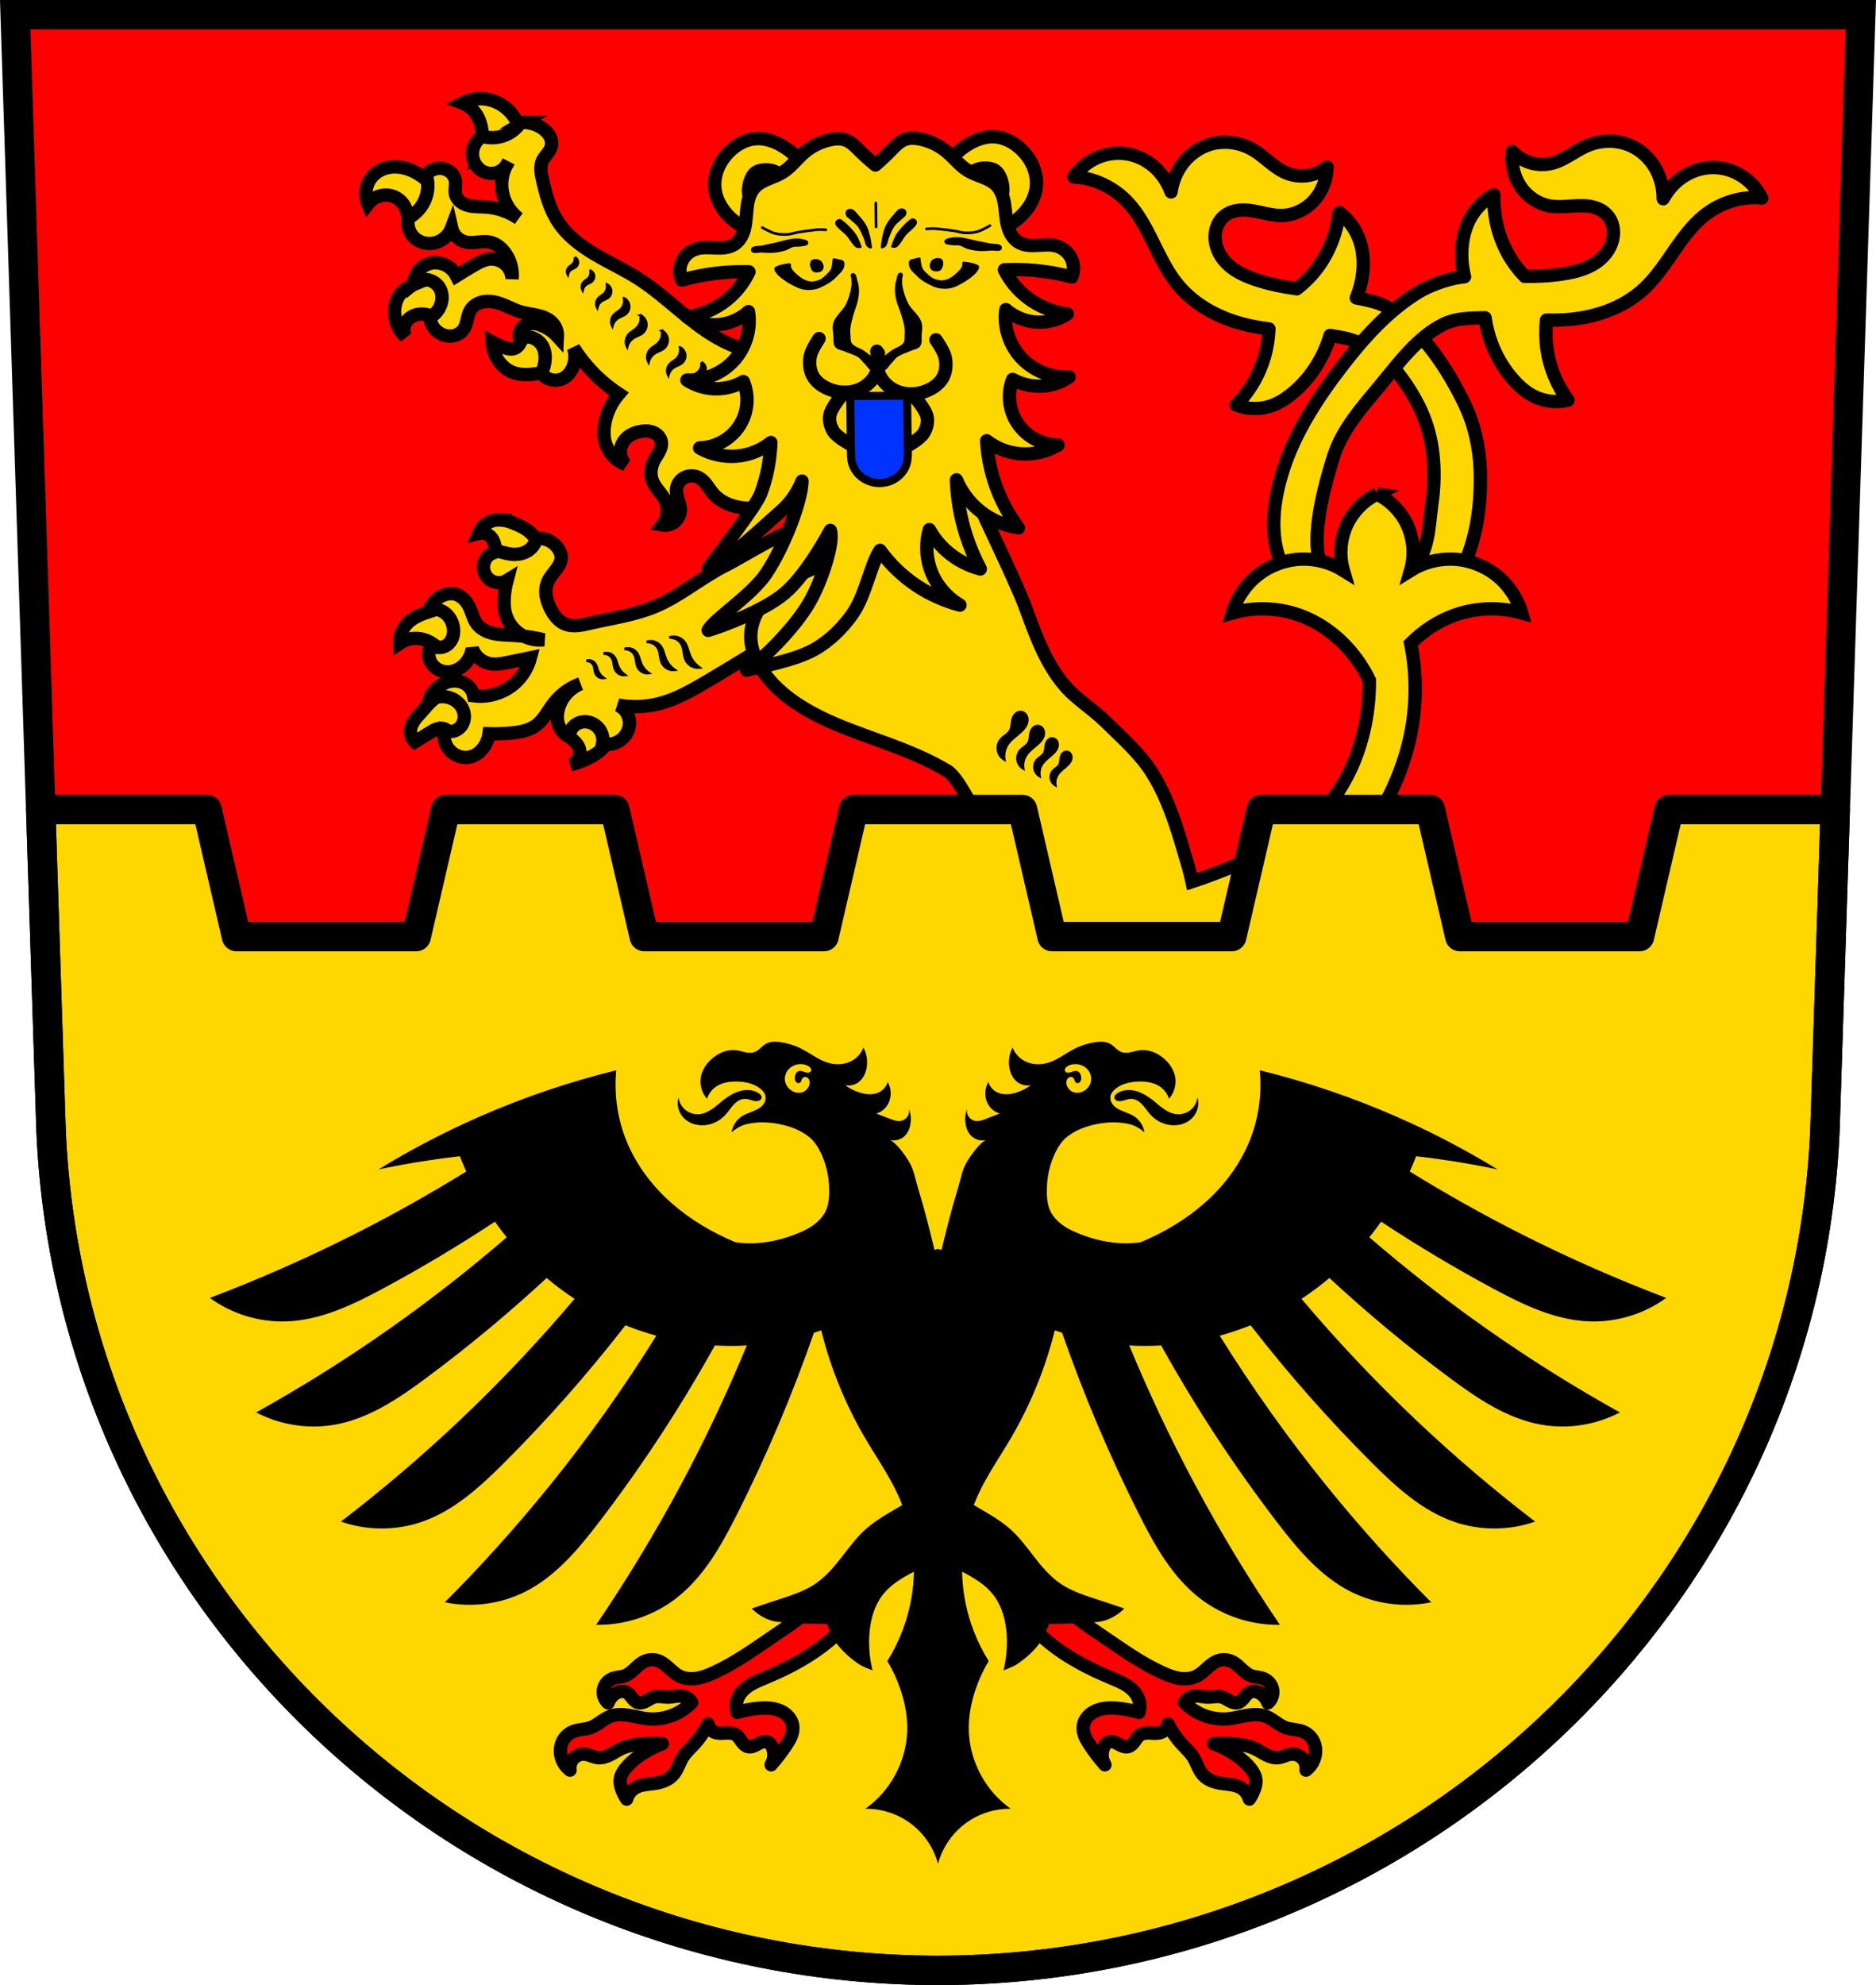 <?xml version="1.0" encoding="UTF-8" standalone="no"?>
<!-- Created with Inkscape (http://www.inkscape.org/) -->

<svg
   xmlns:dc="http://purl.org/dc/elements/1.1/"
   xmlns:cc="http://creativecommons.org/ns#"
   xmlns:rdf="http://www.w3.org/1999/02/22-rdf-syntax-ns#"
   xmlns:svg="http://www.w3.org/2000/svg"
   xmlns="http://www.w3.org/2000/svg"
   xmlns:sodipodi="http://sodipodi.sourceforge.net/DTD/sodipodi-0.dtd"
   xmlns:inkscape="http://www.inkscape.org/namespaces/inkscape"
   width="197.932mm"
   height="209.344mm"
   viewBox="0 0 701.334 741.769"
   id="svg8520"
   version="1.1"
   inkscape:version="0.91 r13725"
   sodipodi:docname="DEU Friedewald COA.svg">
  <defs
     id="defs8522">
    <inkscape:path-effect
       effect="spiro"
       id="path-effect14215"
       is_visible="true" />
    <inkscape:path-effect
       effect="spiro"
       id="path-effect13230"
       is_visible="true" />
    <inkscape:path-effect
       effect="spiro"
       id="path-effect13226"
       is_visible="true" />
    <inkscape:path-effect
       effect="spiro"
       id="path-effect13091"
       is_visible="true" />
    <inkscape:path-effect
       effect="spiro"
       id="path-effect13087"
       is_visible="true" />
    <inkscape:path-effect
       effect="spiro"
       id="path-effect13080"
       is_visible="true" />
    <inkscape:path-effect
       effect="spiro"
       id="path-effect13057"
       is_visible="true" />
    <inkscape:path-effect
       effect="spiro"
       id="path-effect4876-9"
       is_visible="true" />
    <inkscape:path-effect
       effect="spiro"
       id="path-effect4876"
       is_visible="true" />
    <inkscape:path-effect
       effect="spiro"
       id="path-effect14221-1-5"
       is_visible="true" />
    <inkscape:path-effect
       effect="spiro"
       id="path-effect14221-9"
       is_visible="true" />
    <inkscape:path-effect
       effect="spiro"
       id="path-effect13458"
       is_visible="true" />
    <inkscape:path-effect
       effect="spiro"
       id="path-effect13454"
       is_visible="true" />
    <inkscape:path-effect
       effect="spiro"
       id="path-effect13450"
       is_visible="true" />
    <inkscape:path-effect
       effect="spiro"
       id="path-effect13442"
       is_visible="true" />
    <inkscape:path-effect
       effect="spiro"
       id="path-effect13438"
       is_visible="true" />
    <inkscape:path-effect
       effect="spiro"
       id="path-effect13434"
       is_visible="true" />
    <inkscape:path-effect
       effect="spiro"
       id="path-effect13517"
       is_visible="true" />
    <inkscape:path-effect
       effect="spiro"
       id="path-effect13517-8"
       is_visible="true" />
    <inkscape:path-effect
       effect="spiro"
       id="path-effect14221-1-5-8"
       is_visible="true" />
    <inkscape:path-effect
       effect="spiro"
       id="path-effect14221-9-1"
       is_visible="true" />
    <inkscape:path-effect
       effect="spiro"
       id="path-effect13057-5"
       is_visible="true" />
    <inkscape:path-effect
       effect="spiro"
       id="path-effect13091-7"
       is_visible="true" />
    <inkscape:path-effect
       effect="spiro"
       id="path-effect13230-6"
       is_visible="true" />
    <inkscape:path-effect
       effect="spiro"
       id="path-effect13230-1"
       is_visible="true" />
    <inkscape:path-effect
       effect="spiro"
       id="path-effect13230-1-5"
       is_visible="true" />
    <inkscape:path-effect
       effect="spiro"
       id="path-effect13230-1-5-1"
       is_visible="true" />
  </defs>
  <sodipodi:namedview
     id="base"
     pagecolor="#ffffff"
     bordercolor="#666666"
     borderopacity="1.0"
     inkscape:pageopacity="0.0"
     inkscape:pageshadow="2"
     inkscape:zoom="0.72664079"
     inkscape:cx="350.66704"
     inkscape:cy="370.88383"
     inkscape:document-units="px"
     inkscape:current-layer="layer1"
     showgrid="false"
     inkscape:window-width="1366"
     inkscape:window-height="745"
     inkscape:window-x="-8"
     inkscape:window-y="-8"
     inkscape:window-maximized="1"
     fit-margin-top="0"
     fit-margin-left="0"
     fit-margin-right="0"
     fit-margin-bottom="0"
     inkscape:snap-midpoints="true"
     inkscape:snap-smooth-nodes="true"
     inkscape:object-nodes="true"
     inkscape:snap-nodes="false" />
  <g
     inkscape:label="Ebene 1"
     inkscape:groupmode="layer"
     id="layer1"
     transform="translate(-33.161,-64.335)">
    <path
       style="fill:#ff0000;fill-opacity:1;fill-rule:evenodd;stroke:none;stroke-width:11;stroke-opacity:1"
       inkscape:connector-curvature="0"
       d="m 38.841,69.835 13.398,416.624 c 7.415,175.25 153.92,314.046 331.589,314.144 177.51,-0.215 324.069,-139.061 331.589,-314.144 l 13.398,-416.624 -344.979,0 z"
       id="path10563-0-15" />
    <path
       style="fill:#ffd700;fill-opacity:1;fill-rule:evenodd;stroke:#000000;stroke-width:5;stroke-linecap:butt;stroke-linejoin:round;stroke-miterlimit:4;stroke-dasharray:none;stroke-opacity:1"
       d="m 491.131,117.463 c 3.857,0.014 7.721,1.137 11.054,3.225 3.897,2.441 7.11,6.109 11.259,8.013 2.547,1.169 5.377,1.617 8.134,1.287 2.757,-0.329 5.432,-1.437 7.689,-3.179 -0.114,4.719 -1.987,9.37 -5.114,12.695 -3.127,3.326 -7.47,5.29 -11.859,5.36 -3.848,0.061 -7.583,-1.263 -11.395,-1.807 -1.906,-0.272 -3.855,-0.347 -5.745,0.042 -1.891,0.389 -3.729,1.266 -5.112,2.711 -1.739,1.818 -2.65,4.458 -2.646,7.062 0.004,2.603 0.878,5.157 2.266,7.284 1.388,2.127 3.271,3.844 5.341,5.186 2.07,1.342 4.327,2.32 6.622,3.14 5.283,1.889 10.768,2.949 16.297,3.764 3.235,-2.463 6.126,-5.45 8.506,-8.86 3.989,-5.717 6.558,-12.564 7.37,-19.648 4.06,2.981 7.063,7.581 8.291,12.705 0.551,2.298 0.754,4.687 0.704,7.062 -0.089,4.174 -0.991,8.32 -2.586,12.133 4.374,0.976 9.079,1.663 12.736,4.241 12.262,8.645 21.227,21.928 27.732,35.444 3.67,7.624 5.576,16.24 5.867,24.696 0.404,11.752 -1.099,24.011 -5.776,34.801 -2.634,6.078 -6.332,11.25 -12.082,15.78 l -11.195,-10.324 c 10.148,-6.867 9.568,-17.925 10.977,-27.782 1.524,-10.664 1.002,-22.076 -2.981,-32.18 -3.982,-10.105 -12.834,-22.298 -20.099,-25.984 -7.265,-3.686 -9.818,-3.757 -14.998,-4.633 -2.6,8.874 -7.901,16.83 -14.928,22.277 -1.794,1.391 -3.704,2.629 -5.758,3.508 -4.587,1.963 -9.844,2.032 -14.46,0.191 4.891,-4.841 8.579,-11.075 10.581,-17.885 1.004,-3.417 1.57,-6.975 1.713,-10.551 -2.138,-0.271 -4.268,-0.597 -6.384,-1.03 -10.695,-2.189 -21.228,-7.244 -28.246,-16.177 -3.554,-4.523 -6.079,-9.856 -8.666,-15.085 -2.587,-5.229 -5.316,-10.476 -9.179,-14.695 -5.376,-5.87 -12.863,-9.445 -20.53,-9.802 2.191,-3.043 5.109,-5.477 8.394,-6.999 3.285,-1.523 6.929,-2.132 10.482,-1.751 3.851,0.413 7.583,1.992 10.659,4.508 3.076,2.516 5.486,5.963 6.881,9.842 0.538,-3.905 2.088,-7.646 4.431,-10.691 2.343,-3.045 5.471,-5.385 8.938,-6.687 2.191,-0.823 4.502,-1.215 6.816,-1.206 z"
       id="path13085-9"
       inkscape:connector-curvature="0"
       sodipodi:nodetypes="cssscssssscssscscsccaaaaccazzccscccsssscssccsscc" />
    <path
       style="fill:#ffd700;fill-opacity:1;fill-rule:evenodd;stroke:#000000;stroke-width:5;stroke-linecap:butt;stroke-linejoin:round;stroke-miterlimit:4;stroke-dasharray:none;stroke-opacity:1"
       d="m 637.652,117.291 c -3.818,-0.545 -7.804,0.006 -11.405,1.59 -4.209,1.851 -7.921,5.014 -12.302,6.297 -2.689,0.787 -5.555,0.82 -8.235,0.095 -2.68,-0.725 -5.167,-2.208 -7.146,-4.259 -0.572,4.685 0.607,9.558 3.219,13.302 2.611,3.743 6.624,6.317 10.957,7.022 3.798,0.618 7.686,-0.151 11.537,-0.137 1.925,0.007 3.864,0.215 5.679,0.874 1.815,0.659 3.506,1.793 4.664,3.423 1.457,2.051 1.975,4.795 1.594,7.371 -0.381,2.575 -1.616,4.975 -3.298,6.879 -1.682,1.904 -3.794,3.33 -6.036,4.357 -2.243,1.028 -4.618,1.668 -7.008,2.148 -5.501,1.103 -11.082,1.357 -16.671,1.363 -2.844,-2.906 -5.271,-6.28 -7.131,-9.999 -3.118,-6.234 -4.667,-13.382 -4.443,-20.508 -4.449,2.361 -8.088,6.478 -10.046,11.369 -0.878,2.194 -1.426,4.528 -1.72,6.885 -0.517,4.143 -0.225,8.376 0.799,12.379 -4.469,0.332 -12.017,2.613 -17.178,5.746 -11.341,6.884 -20.524,17.146 -28.617,27.657 -9.359,12.155 -18.045,25.476 -22.459,40.166 -2.692,8.959 -4.153,18.865 -2.073,27.985 1.431,6.271 4.598,11.409 9.631,16.725 l 10.31,-5.198 c -9.045,-8.265 -3.167,-31.358 1.458,-45.978 3.194,-10.097 10.678,-18.408 17.439,-26.561 6.991,-8.428 13.844,-17.93 23.655,-22.798 4.687,-2.326 10.259,-2.295 15.512,-2.411 1.286,9.157 5.377,17.797 11.54,24.205 1.574,1.636 3.284,3.138 5.189,4.306 4.254,2.607 9.445,3.436 14.28,2.284 -4.137,-5.498 -6.883,-12.201 -7.876,-19.229 -0.498,-3.527 -0.542,-7.128 -0.165,-10.688 2.155,0.041 4.309,0.028 6.466,-0.094 10.899,-0.616 22.055,-4.092 30.293,-11.914 4.172,-3.961 7.444,-8.871 10.762,-13.671 3.318,-4.799 6.778,-9.595 11.213,-13.21 6.17,-5.029 14.096,-7.481 21.735,-6.724 -1.726,-3.328 -4.261,-6.159 -7.29,-8.142 -3.029,-1.982 -6.547,-3.114 -10.117,-3.252 -3.871,-0.149 -7.792,0.872 -11.2,2.916 -3.408,2.044 -6.293,5.105 -8.236,8.741 0.034,-3.941 -0.957,-7.868 -2.834,-11.22 -1.876,-3.353 -4.632,-6.121 -7.874,-7.911 -2.049,-1.132 -4.279,-1.854 -6.569,-2.181 z"
       id="path13085"
       inkscape:connector-curvature="0"
       sodipodi:nodetypes="cssccssccccssscsccccaaaaccaaaccsccccssccsscccscc" />
    <path
       style="fill:#ffd700;fill-rule:evenodd;stroke:#000000;stroke-width:5"
       inkscape:connector-curvature="0"
       id="path11012"
       d="m 213.104,101.22 c -2.454,-0.063 -4.924,0.501 -7.102,1.63 1.901,0.738 3.587,2.018 4.807,3.648 1.65,2.205 2.411,4.969 2.613,7.713 0.231,3.141 -0.236,6.333 -1.358,9.277 l 16.094,-6.255 c 0.039,-4.437 -1.866,-8.857 -5.121,-11.885 -2.426,-2.255 -5.583,-3.737 -8.883,-4.065 -0.349,-0.035 -0.699,-0.058 -1.05,-0.067 z m -32.506,25.478 c -1.168,0.02 -2.332,0.192 -3.448,0.534 -1.785,0.548 -3.443,1.544 -4.697,2.925 -1.497,1.648 -2.384,3.825 -2.508,6.044 -0.083,1.489 0.169,2.996 0.732,4.378 1.487,-1.983 3.896,-3.24 6.375,-3.335 1.367,-0.052 2.75,0.238 3.97,0.85 1.223,0.613 2.285,1.548 3.029,2.693 0.895,1.376 1.312,2.998 1.722,4.588 0.407,1.59 0.828,3.211 1.726,4.588 1.102,1.687 2.911,2.899 4.894,3.279 1.982,0.381 4.113,-0.075 5.764,-1.234 1.652,-1.159 2.802,-3.005 3.113,-4.995 0.311,-1.99 -0.221,-4.097 -1.44,-5.702 -1.802,-4.241 -4.757,-7.989 -8.465,-10.736 -2.557,-1.895 -5.516,-3.332 -8.674,-3.753 -0.694,-0.092 -1.397,-0.135 -2.098,-0.123 z m 16.697,41.054 c -0.696,-0.025 -1.396,0.042 -2.081,0.17 -1.829,0.342 -3.541,1.12 -5.256,1.838 -2.251,0.943 -4.606,1.837 -6.356,3.538 -2.019,1.963 -2.989,4.851 -2.957,7.664 0.037,3.135 1.273,6.241 3.4,8.547 l 0.591,0.442 c -0.396,-0.866 -0.567,-1.834 -0.489,-2.784 0.077,-0.95 0.402,-1.879 0.933,-2.67 0.936,-1.394 2.49,-2.318 4.138,-2.654 1.988,-0.404 4.085,0.005 5.912,0.885 0.76,0.366 1.481,0.811 2.26,1.132 0.78,0.321 1.642,0.513 2.469,0.342 0.564,-0.116 1.087,-0.398 1.53,-0.766 0.443,-0.368 0.81,-0.819 1.131,-1.297 0.926,-1.385 1.462,-3.018 1.596,-4.677 0.133,-1.659 -0.131,-3.343 -0.709,-4.904 -0.559,-1.51 -1.454,-2.955 -2.808,-3.832 -0.78,-0.505 -1.686,-0.803 -2.61,-0.92 -0.231,-0.029 -0.463,-0.048 -0.695,-0.056 z m 36.142,19.527 c -0.972,0 -1.938,0.348 -2.738,0.906 -0.915,0.637 -1.626,1.533 -2.167,2.507 -0.375,0.673 -0.673,1.387 -1.069,2.048 -0.396,0.661 -0.909,1.279 -1.592,1.637 -0.629,0.331 -1.365,0.418 -2.072,0.354 -0.708,-0.064 -1.394,-0.271 -2.066,-0.503 -1.586,-0.546 -3.122,-1.238 -4.581,-2.063 0.119,2.402 0.893,4.77 2.217,6.781 1.265,1.921 3.051,3.526 5.173,4.421 1.865,0.787 3.929,1.01 5.951,0.935 2.024,-0.076 4.024,-0.439 6.018,-0.786 0.847,-0.147 1.702,-0.295 2.507,-0.597 0.805,-0.302 1.566,-0.776 2.075,-1.467 0.593,-0.807 0.795,-1.849 0.729,-2.848 -0.066,-0.998 -0.378,-1.963 -0.729,-2.901 -0.816,-2.175 -1.874,-4.289 -3.399,-6.044 -0.505,-0.581 -1.061,-1.122 -1.703,-1.546 -0.642,-0.425 -1.373,-0.73 -2.139,-0.812 -0.138,-0.014 -0.278,-0.022 -0.417,-0.022 z m -13.241,71.309 c -0.715,-0.033 -1.431,0.007 -2.134,0.142 -2.656,0.508 -4.996,2.431 -6.005,4.933 0.9,-0.227 1.867,-0.181 2.741,0.13 0.874,0.312 1.652,0.888 2.204,1.632 0.503,0.677 0.813,1.478 1.035,2.291 0.222,0.813 0.361,1.645 0.554,2.466 0.562,2.395 1.587,4.68 3.003,6.694 l 11.482,-3.171 c 0.755,-1.202 1.177,-2.61 1.207,-4.027 0.031,-1.418 -0.329,-2.843 -1.03,-4.077 -0.728,-1.279 -1.805,-2.335 -3.008,-3.185 -1.203,-0.85 -2.533,-1.503 -3.881,-2.099 -1.309,-0.578 -2.644,-1.107 -4.042,-1.428 -0.698,-0.16 -1.411,-0.267 -2.126,-0.3 z m -20.545,32.899 c -0.215,0.005 -0.429,0.017 -0.642,0.036 -1.702,0.15 -3.344,0.676 -4.967,1.209 -3.057,1.004 -6.219,2.118 -8.478,4.404 -1.963,1.987 -3.073,4.786 -3.003,7.575 1.471,-0.978 3.186,-1.588 4.946,-1.761 2.254,-0.221 4.571,0.283 6.535,1.408 1.469,0.842 2.729,2.008 4.175,2.887 0.723,0.44 1.497,0.809 2.321,1.007 0.823,0.198 1.699,0.221 2.512,-0.019 1.189,-0.352 2.161,-1.245 2.826,-2.289 1.055,-1.657 1.405,-3.675 1.413,-5.638 0,-1.469 -0.169,-2.953 -0.696,-4.324 -0.527,-1.371 -1.425,-2.624 -2.661,-3.427 -1.254,-0.812 -2.779,-1.107 -4.281,-1.069 z m 2.301,31.597 c -2.053,0.054 -4.083,0.742 -5.79,1.888 -2.148,1.442 -3.751,3.534 -5.475,5.461 -0.887,0.991 -1.819,1.95 -2.583,3.04 -0.763,1.089 -1.36,2.331 -1.48,3.654 -0.146,1.604 0.451,3.262 1.589,4.404 1.843,-1.086 3.669,-2.203 5.476,-3.348 0.883,-0.56 1.773,-1.132 2.766,-1.461 0.496,-0.165 1.016,-0.268 1.539,-0.27 0.523,-0.002 1.051,0.098 1.524,0.322 0.486,0.23 0.904,0.584 1.266,0.982 0.362,0.397 0.672,0.838 0.986,1.274 0.314,0.436 0.635,0.87 1.014,1.251 0.379,0.381 0.821,0.709 1.325,0.896 0.479,0.177 1.003,0.223 1.51,0.154 0.507,-0.068 0.996,-0.247 1.44,-0.499 0.889,-0.503 1.589,-1.285 2.173,-2.122 1.228,-1.761 2.015,-3.847 2.119,-5.99 0.117,-2.417 -0.673,-4.897 -2.297,-6.694 -1.574,-1.743 -3.877,-2.779 -6.223,-2.929 -0.293,-0.019 -0.587,-0.024 -0.881,-0.016 z m 50.491,4.242 c -0.666,0 -1.331,0.077 -1.982,0.232 -1.726,0.414 -3.314,1.375 -4.493,2.697 -0.932,1.043 -1.619,2.321 -1.873,3.695 -0.254,1.374 -0.058,2.842 0.636,4.056 0.603,1.055 1.541,1.871 2.444,2.686 0.903,0.814 1.81,1.676 2.325,2.776 0.598,1.277 0.593,2.819 -0.012,4.093 -0.605,1.274 -1.798,2.253 -3.167,2.601 2.441,-0.626 4.814,-1.513 7.066,-2.644 2.046,-1.026 4.027,-2.283 5.475,-4.052 2.02,-2.468 2.834,-5.88 2.119,-8.985 -0.325,-1.416 -0.955,-2.765 -1.862,-3.901 -0.907,-1.136 -2.094,-2.056 -3.437,-2.616 -1.024,-0.427 -2.133,-0.641 -3.242,-0.641 z"
       sodipodi:nodetypes="cccccccscccccccscccccssccccccccccccscccscscccccccccccccccssccccccccccccccccscccscscccccccccccsscccscccccccccccscssscsccccccccccccccscccccccc" />
    <path
       d="m 228.859,110.049 c -0.353,-0.003 -0.705,0.011 -1.057,0.039 -1.164,1.745 -2.765,3.198 -4.619,4.188 -2.945,1.575 -6.52,1.937 -9.722,0.984 -1.453,0.891 -2.596,2.277 -3.19,3.872 -0.594,1.595 -0.636,3.388 -0.119,5.009 0.57,1.785 1.831,3.355 3.492,4.228 1.692,0.889 3.765,1.023 5.558,0.361 1.272,-0.47 2.382,-1.34 3.175,-2.437 0.246,-0.495 0.509,-0.982 0.806,-1.448 -0.204,0.516 -0.481,0.999 -0.806,1.448 -1.078,2.171 -1.664,4.588 -1.667,7.008 -0.007,4.902 2.423,9.749 6.359,12.684 -3.543,-2.467 -7.759,-3.959 -12.069,-4.278 -2.264,-0.167 -4.575,-0.02 -6.773,-0.589 -1.099,-0.285 -2.163,-0.755 -3.037,-1.476 -0.875,-0.722 -1.551,-1.71 -1.789,-2.817 -0.173,-0.806 -0.113,-1.643 -0.039,-2.465 0.074,-0.821 0.161,-1.652 0.039,-2.468 -0.142,-0.95 -0.572,-1.85 -1.197,-2.58 -0.625,-0.731 -1.441,-1.294 -2.337,-1.648 -1.272,-0.503 -2.708,-0.582 -4.028,-0.224 -1.319,0.359 -2.517,1.154 -3.358,2.23 0.829,2.654 0.818,5.563 -0.032,8.211 -1.071,3.334 -3.484,6.219 -6.581,7.866 -0.324,1.322 -0.289,2.727 0.1,4.03 0.389,1.303 1.131,2.499 2.127,3.427 1.121,1.044 2.556,1.742 4.066,2.01 1.51,0.269 3.089,0.111 4.526,-0.422 2.415,-0.895 4.402,-2.877 5.302,-5.288 0.291,1.281 0.952,2.478 1.884,3.408 0.932,0.929 2.131,1.588 3.415,1.878 1.442,0.325 2.944,0.189 4.414,0.039 1.47,-0.151 2.965,-0.313 4.417,-0.039 1.234,0.234 2.4,0.781 3.411,1.524 1.012,0.743 1.875,1.677 2.594,2.705 1.921,2.743 2.815,6.184 2.472,9.512 -0.053,-2.042 -0.97,-4.048 -2.482,-5.425 -1.512,-1.377 -3.598,-2.106 -5.642,-1.976 -2.291,0.149 -4.379,1.307 -6.359,2.466 -2.117,1.239 -4.215,2.51 -6.294,3.812 -1.072,-2.149 -3.06,-3.823 -5.364,-4.516 -1.602,-0.482 -3.348,-0.497 -4.946,0 -1.583,0.492 -3.004,1.486 -4.009,2.8 -1.005,1.315 -1.589,2.945 -1.644,4.601 1.489,-1.243 3.564,-1.756 5.463,-1.35 1.899,0.406 3.58,1.721 4.428,3.464 0.79,1.624 0.854,3.55 0.354,5.288 -0.641,2.226 -2.203,4.173 -4.239,5.288 0.127,1.362 0.625,2.688 1.428,3.796 0.803,1.109 1.909,1.997 3.165,2.545 1.396,0.609 2.988,0.791 4.469,0.433 1.48,-0.357 2.835,-1.268 3.656,-2.548 0.676,-1.053 0.974,-2.296 1.255,-3.515 0.281,-1.219 0.565,-2.464 1.217,-3.531 0.608,-0.995 1.519,-1.791 2.556,-2.327 1.038,-0.535 2.199,-0.816 3.365,-0.885 2.333,-0.137 4.639,0.552 6.795,1.45 1.999,0.831 3.929,1.85 6.005,2.467 2.07,0.615 4.24,0.818 6.344,1.308 2.104,0.49 4.22,1.322 5.667,2.92 1.203,1.33 1.852,3.145 1.766,4.934 -1.732,-1.898 -3.935,-3.364 -6.358,-4.228 -0.915,-0.327 -1.868,-0.569 -2.839,-0.607 -0.971,-0.038 -1.965,0.138 -2.814,0.607 -0.844,0.467 -1.527,1.219 -1.907,2.104 -0.381,0.885 -0.455,1.897 -0.211,2.829 1.499,-0.628 3.227,-0.694 4.77,-0.181 1.543,0.513 2.886,1.6 3.707,3 0.864,1.472 1.14,3.229 1.06,4.933 -0.087,1.835 -0.572,3.651 -1.413,5.288 0.932,1.276 2.351,2.187 3.9,2.509 1.549,0.322 3.214,0.05 4.579,-0.748 1.39,-0.812 2.437,-2.13 3.114,-3.588 1.108,-2.385 1.261,-5.197 0.418,-7.687 2.045,3.236 4.415,6.267 7.066,9.032 2.974,3.103 6.299,5.87 9.888,8.233 -2.747,3.187 -4.6,7.131 -5.295,11.275 -0.334,1.983 -0.407,4.022 0,5.988 0.845,4.085 3.872,7.654 7.772,9.161 -1.133,-1.221 -1.81,-2.853 -1.873,-4.514 -0.064,-1.662 0.485,-3.342 1.52,-4.647 1.369,-1.726 3.492,-2.725 5.653,-3.17 1.648,-0.34 3.406,-0.381 4.97,0.236 0.782,0.308 1.505,0.781 2.067,1.406 0.562,0.624 0.958,1.404 1.087,2.233 0.198,1.277 -0.24,2.573 -0.85,3.712 -0.61,1.139 -1.394,2.181 -1.975,3.335 -1.182,2.347 -1.454,5.196 -0.461,7.628 0.541,1.326 1.424,2.482 2.308,3.61 0.885,1.128 1.791,2.26 2.392,3.56 0.68,1.467 0.946,3.122 0.76,4.728 -0.186,1.606 -0.823,3.158 -1.82,4.433 1.585,0.285 3.287,-0.139 4.55,-1.135 1.264,-0.995 2.072,-2.546 2.162,-4.151 0.077,-1.378 -0.346,-2.728 -0.751,-4.047 -0.405,-1.322 -0.799,-2.685 -0.663,-4.057 0.092,-0.928 0.432,-1.83 0.97,-2.592 0.539,-0.762 1.274,-1.385 2.114,-1.796 1.679,-0.821 3.759,-0.745 5.394,0.16 1.177,0.651 2.099,1.677 2.903,2.753 0.804,1.076 1.514,2.223 2.396,3.236 2.401,2.758 5.938,4.34 9.536,5.01 3.6,0.671 7.298,0.508 10.952,0.275 6.753,-0.432 13.532,-1.107 20.052,-2.914 6.52,-1.808 12.809,-4.804 17.749,-9.418 7.184,-6.713 11.074,-16.781 10.262,-26.565 -0.812,-9.785 -6.307,-19.077 -14.501,-24.523 -10.171,5.804 -22.323,8.076 -33.913,6.341 -6.705,-1.004 -13.202,-3.313 -19.075,-6.694 -10.495,-6.043 -18.774,-15.309 -28.97,-21.845 -5.203,-3.336 -10.85,-5.923 -16.175,-9.064 -5.325,-3.139 -10.43,-6.938 -13.852,-12.077 -3.215,-4.826 -4.761,-10.55 -6.005,-16.207 -0.244,-1.109 -0.478,-2.226 -0.534,-3.361 -0.056,-1.134 0.074,-2.295 0.534,-3.334 0.42,-0.947 1.094,-1.754 1.734,-2.569 0.64,-0.815 1.266,-1.673 1.561,-2.666 0.396,-1.335 0.144,-2.812 -0.514,-4.039 -0.656,-1.228 -1.693,-2.224 -2.846,-3.008 -2.043,-1.387 -4.507,-2.145 -6.977,-2.163 z m 5.432,155.445 c -0.201,0.006 -0.402,0.018 -0.602,0.039 -0.376,1.802 -1.473,3.446 -2.996,4.486 -1.522,1.039 -3.402,1.461 -5.247,1.494 -2.058,0.036 -5.994,-1.246 -5.994,-1.246 0,0 -2.795,0.749 -3.8,1.759 -1.005,1.009 -1.633,2.383 -1.736,3.802 -0.134,1.831 0.636,3.716 2.039,4.904 0.919,0.778 2.089,1.256 3.294,1.345 1.202,0.089 2.429,-0.211 3.453,-0.846 -0.497,1.877 -0.831,3.795 -0.998,5.729 -0.203,2.336 -0.156,4.725 0.5,6.976 0.865,2.968 2.808,5.611 5.386,7.325 0.482,0.321 0.993,0.596 1.514,0.85 2.468,0.293 4.921,0.716 7.339,1.293 -2.503,0.281 -5.076,-0.19 -7.339,-1.293 -1.312,-0.156 -2.631,-0.287 -3.957,-0.362 -2.537,-0.144 -5.102,-0.14 -7.579,-0.705 -1.238,-0.283 -2.45,-0.709 -3.55,-1.344 -1.1,-0.635 -2.085,-1.482 -2.805,-2.526 -1.082,-1.567 -1.516,-3.476 -2.249,-5.232 -0.569,-1.362 -1.337,-2.657 -2.386,-3.696 -1.05,-1.039 -2.396,-1.812 -3.858,-2.033 -1.26,-0.191 -2.562,0.031 -3.747,0.499 -2.365,0.933 -4.31,2.873 -5.245,5.232 1.901,-0.295 3.909,0.159 5.495,1.245 2.034,1.392 3.307,3.776 3.497,6.229 0.088,1.127 -0.041,2.28 -0.452,3.334 -0.411,1.054 -1.113,2.005 -2.047,2.644 -0.839,0.576 -1.854,0.891 -2.872,0.891 -1.018,0 -2.033,-0.315 -2.872,-0.891 -0.995,1.524 -1.277,3.491 -0.75,5.232 0.463,1.529 1.527,2.857 2.89,3.694 1.363,0.838 3.009,1.188 4.606,1.039 2.319,-0.217 4.475,-1.478 5.995,-3.239 1.331,-1.541 2.209,-3.467 2.498,-5.481 0.507,1.459 1.411,2.781 2.59,3.782 1.179,1.001 2.631,1.681 4.155,1.948 2.152,0.377 4.353,-0.06 6.493,-0.497 2.831,-0.579 5.663,-1.161 8.493,-1.745 -0.824,3.165 -2.475,6.112 -4.745,8.471 -4.183,4.346 -10.499,6.542 -16.483,5.73 -0.323,-1.694 -1.331,-3.246 -2.748,-4.235 -1.068,-0.745 -2.349,-1.171 -3.649,-1.276 -1.3,-0.105 -2.617,0.103 -3.844,0.541 -3.042,1.084 -5.518,3.642 -6.495,6.713 2.473,-1.625 5.773,-1.914 8.493,-0.747 1.262,0.542 2.4,1.382 3.246,2.462 0.846,1.08 1.392,2.4 1.499,3.766 0.127,1.617 -0.388,3.298 -1.498,4.486 -0.743,0.793 -1.736,1.348 -2.801,1.569 -1.065,0.221 -2.197,0.106 -3.195,-0.325 -0.461,2.319 0.096,4.821 1.498,6.727 1.052,1.43 2.568,2.522 4.273,3.029 1.704,0.507 3.589,0.417 5.22,-0.289 1.261,-0.546 2.352,-1.44 3.235,-2.491 1.36,-1.62 2.241,-3.634 2.51,-5.73 2.667,0.066 5.336,-0.018 7.993,-0.249 3.431,-0.3 6.999,-0.912 9.741,-2.99 2.797,-2.12 4.341,-5.454 6.495,-8.222 2.556,-3.285 6.067,-5.823 9.993,-7.225 -3.963,1.597 -7.104,5.106 -8.243,9.215 -0.611,2.204 -0.655,4.627 0.249,6.727 0.734,1.708 2.085,3.145 3.747,3.986 -0.007,-1.855 0.962,-3.686 2.498,-4.733 1.063,-0.724 2.369,-1.077 3.655,-1.02 1.286,0.056 2.548,0.515 3.59,1.269 1.071,0.775 1.911,1.859 2.395,3.087 0.484,1.228 0.608,2.596 0.352,3.889 1.368,0.313 2.816,0.272 4.164,-0.119 1.348,-0.39 2.593,-1.13 3.579,-2.124 1.669,-1.682 2.558,-4.131 2.248,-6.476 -0.163,-1.229 -0.643,-2.415 -1.381,-3.412 -0.739,-0.997 -1.734,-1.803 -2.864,-2.319 5.037,0.916 10.27,0.745 15.236,-0.499 6.528,-1.634 12.448,-5.046 18.236,-8.471 9.838,-5.822 19.581,-11.8 29.225,-17.938 l 5.579,-39.452 c -5.719,0.898 -22.623,11.478 -27.807,14.041 -9.173,4.532 -17.045,11.478 -26.476,15.446 -7.697,3.238 -16.092,4.351 -24.231,6.229 -1.613,0.372 -3.226,0.776 -4.875,0.916 -1.649,0.14 -3.354,0.004 -4.866,-0.668 -1.112,-0.493 -2.088,-1.264 -2.906,-2.163 -0.818,-0.899 -1.483,-1.925 -2.064,-2.991 -0.875,-1.604 -1.572,-3.323 -1.862,-5.126 -0.291,-1.803 -0.16,-3.698 0.56,-5.378 0.881,-2.052 2.562,-3.645 3.774,-5.521 0.725,-1.122 1.295,-2.402 1.262,-3.736 -0.026,-1.065 -0.438,-2.092 -1.012,-2.99 -0.864,-1.351 -2.11,-2.458 -3.556,-3.157 -1.265,-0.612 -2.68,-0.91 -4.086,-0.868 z"
       id="path11059"
       inkscape:connector-curvature="0"
       style="fill:#ffd700;fill-rule:evenodd;stroke:#000000;stroke-width:5"
       sodipodi:nodetypes="cccccccccccccccsccccccccccccccccccsccscccccccscccscccscccccsccccccccccccccccccccccccscsccccscccccsccscccccscccccccccccccccccccccccccccccccccsccscccccccsccscccccccscccccccccsccccccccccccccccscccccccccccccccccscccsccc" />
    <path
       inkscape:connector-curvature="0"
       style="fill:#ffd700;fill-rule:evenodd;stroke:#000000;stroke-width:5"
       d="m 547.936,248.944 c -4.143,2.033 -7.68,5.276 -10.064,9.227 -3.449,5.714 -4.385,12.887 -2.518,19.295 -4.733,-2.951 -10.366,-4.434 -15.938,-4.195 -5.789,0.248 -11.485,2.358 -16.039,5.941 -4.554,3.583 -7.944,8.623 -9.547,14.191 8.203,-2.338 17.137,-2.041 25.166,0.838 9.047,3.244 16.805,9.682 22.229,17.617 1.451,2.123 2.743,4.354 3.865,6.668 0.041,6.503 -0.681,13.009 -2.188,19.336 -2.623,11.019 -7.671,21.611 -15.518,29.779 -7.024,7.312 -16.002,12.439 -25.166,16.777 -7.607,3.601 -15.439,6.725 -23.432,9.361 -0.408,-1.88 -0.835,-3.681 -1.297,-5.264 -3.511,-12.027 -6.81,-24.407 -13.529,-35.236 -4.572,-7.369 -11.477,-13.333 -17.793,-19.535 -4.664,-4.58 -10.543,-8.101 -14.801,-13.012 -7.554,-8.716 -11.215,-19.616 -15.131,-30.125 -3.139,-8.418 -14.512,-31.859 -18.174,-40.098 -2.798,-0.182 -5.6,-0.289 -8.406,-0.318 -19.633,-0.212 -31.344,18.388 -49.428,25.354 -6.309,2.43 -12.519,5.333 -17.504,9.613 -4.983,4.28 -8.658,10.111 -8.889,16.346 -0.195,5.253 2.047,10.388 5.277,14.742 5.112,6.889 12.62,12.06 20.646,16.021 8.029,3.961 16.64,6.815 25.1,9.939 7.792,2.877 15.521,6.014 22.521,10.254 9.001,5.451 30.062,63.051 38.664,68.99 l 25.121,0 0.721,6.588 c 10.682,-0.793 21.228,-3.047 31.33,-6.588 l 0.979,0 c -0.048,-0.071 -0.096,-0.201 -0.145,-0.297 22.252,-7.976 42.289,-22.218 56.756,-40.932 9.454,-12.229 16.636,-26.374 19.713,-41.521 2.267,-11.162 2.254,-22.777 0.019,-33.943 4.632,-4.626 10.186,-8.312 16.338,-10.518 8.03,-2.879 16.963,-3.176 25.166,-0.838 -1.603,-5.569 -4.993,-10.608 -9.547,-14.191 -4.554,-3.583 -10.25,-5.693 -16.039,-5.941 -5.572,-0.239 -11.205,1.245 -15.938,4.195 1.868,-6.407 0.931,-13.581 -2.518,-19.295 -2.385,-3.951 -5.924,-7.194 -10.066,-9.227 z"
       id="path11063" />
    <path
       style="fill-rule:evenodd;stroke:#000000;stroke-width:1"
       inkscape:connector-curvature="0"
       id="path11083"
       d="m 248.045,160.467 c 0.098,0.469 0.075,0.963 -0.066,1.421 -0.14,0.458 -0.397,0.88 -0.741,1.214 -0.465,0.453 -1.077,0.744 -1.502,1.235 -0.295,0.34 -0.486,0.767 -0.543,1.213 -0.057,0.446 0.022,0.908 0.222,1.309 0.169,-0.751 0.641,-1.431 1.288,-1.851 0.551,-0.357 1.215,-0.532 1.717,-0.954 0.544,-0.456 0.84,-1.188 0.766,-1.893 -0.073,-0.705 -0.515,-1.362 -1.142,-1.696 z m 5.886,5.025 c 0.109,0.526 0.081,1.079 -0.077,1.592 -0.159,0.513 -0.449,0.984 -0.835,1.357 -0.526,0.508 -1.219,0.83 -1.701,1.38 -0.331,0.38 -0.547,0.859 -0.612,1.357 -0.064,0.499 0.022,1.016 0.246,1.466 0.194,-0.843 0.729,-1.603 1.459,-2.071 0.623,-0.4 1.375,-0.592 1.944,-1.066 0.611,-0.51 0.945,-1.332 0.862,-2.122 -0.083,-0.79 -0.581,-1.524 -1.285,-1.895 z m 6.123,5.142 c 0.13,0.632 0.096,1.296 -0.097,1.912 -0.193,0.616 -0.546,1.181 -1.014,1.626 -0.642,0.611 -1.486,0.993 -2.072,1.656 -0.4,0.454 -0.663,1.027 -0.741,1.626 -0.079,0.599 0.026,1.221 0.296,1.761 0.241,-1.015 0.894,-1.926 1.778,-2.484 0.76,-0.48 1.677,-0.705 2.368,-1.279 0.736,-0.611 1.138,-1.599 1.035,-2.548 -0.102,-0.949 -0.705,-1.831 -1.553,-2.272 z m 6.43,5.185 c 0.155,0.761 0.112,1.561 -0.123,2.301 -0.235,0.74 -0.663,1.419 -1.229,1.952 -0.781,0.736 -1.809,1.188 -2.522,1.99 -0.484,0.543 -0.801,1.234 -0.896,1.954 -0.096,0.721 0.03,1.468 0.355,2.118 0.299,-1.223 1.091,-2.319 2.162,-2.986 0.927,-0.577 2.042,-0.844 2.884,-1.539 0.886,-0.733 1.371,-1.922 1.247,-3.064 -0.125,-1.142 -0.854,-2.201 -1.877,-2.726 z m 6.169,6.389 c 0.175,0.863 0.125,1.77 -0.144,2.609 -0.268,0.839 -0.756,1.607 -1.4,2.21 -0.892,0.834 -2.064,1.345 -2.877,2.255 -0.549,0.615 -0.909,1.397 -1.019,2.213 -0.109,0.816 0.032,1.665 0.401,2.402 0.344,-1.388 1.249,-2.631 2.467,-3.384 1.058,-0.654 2.33,-0.952 3.287,-1.743 1.007,-0.83 1.556,-2.18 1.413,-3.474 -0.142,-1.294 -0.97,-2.494 -2.133,-3.087 z m 7.97,5.716 c 0.175,0.863 0.125,1.772 -0.144,2.61 -0.268,0.839 -0.755,1.606 -1.398,2.209 -0.892,0.834 -2.065,1.346 -2.879,2.256 -0.549,0.615 -0.909,1.397 -1.019,2.213 -0.109,0.816 0.034,1.664 0.402,2.401 0.344,-1.388 1.249,-2.631 2.467,-3.384 1.058,-0.654 2.329,-0.952 3.287,-1.742 1.007,-0.83 1.556,-2.18 1.413,-3.474 -0.142,-1.294 -0.97,-2.495 -2.133,-3.088 z m 6.794,6.267 c 0.155,0.761 0.112,1.562 -0.123,2.302 -0.235,0.74 -0.663,1.419 -1.229,1.952 -0.781,0.736 -1.809,1.188 -2.522,1.99 -0.484,0.543 -0.801,1.233 -0.896,1.953 -0.096,0.721 0.03,1.469 0.355,2.119 0.299,-1.223 1.091,-2.32 2.162,-2.987 0.927,-0.577 2.042,-0.842 2.884,-1.538 0.886,-0.733 1.371,-1.923 1.247,-3.065 -0.125,-1.142 -0.854,-2.201 -1.877,-2.726 z m 7.953,5.499 c 0.13,0.632 0.096,1.296 -0.097,1.912 -0.193,0.616 -0.546,1.181 -1.014,1.626 -0.642,0.611 -1.486,0.993 -2.072,1.656 -0.4,0.454 -0.663,1.027 -0.741,1.626 -0.079,0.599 0.026,1.221 0.296,1.761 0.241,-1.015 0.892,-1.926 1.776,-2.484 0.76,-0.48 1.678,-0.706 2.369,-1.281 0.736,-0.611 1.138,-1.599 1.035,-2.548 -0.102,-0.949 -0.705,-1.829 -1.553,-2.27 z m -10.48,102.591 c -0.516,0.012 -1.029,0.103 -1.516,0.271 0.993,-0.058 2.003,0.19 2.854,0.704 0.852,0.514 1.542,1.291 1.951,2.196 0.375,0.83 0.511,1.746 0.641,2.647 0.13,0.901 0.26,1.815 0.623,2.651 0.426,0.98 1.171,1.82 2.095,2.359 0.924,0.54 2.023,0.777 3.089,0.668 -1.634,-1.166 -2.923,-2.806 -3.667,-4.667 -0.331,-0.827 -0.554,-1.693 -0.838,-2.537 -0.284,-0.844 -0.635,-1.679 -1.184,-2.382 -0.635,-0.811 -1.529,-1.419 -2.518,-1.71 -0.495,-0.146 -1.013,-0.213 -1.529,-0.201 z m -8.589,1.688 c -0.478,0.011 -0.955,0.094 -1.407,0.251 0.921,-0.054 1.858,0.177 2.651,0.653 0.79,0.476 1.429,1.198 1.808,2.037 0.348,0.77 0.474,1.617 0.594,2.453 0.121,0.836 0.241,1.685 0.578,2.459 0.395,0.909 1.087,1.688 1.944,2.188 0.858,0.501 1.876,0.721 2.864,0.618 -1.515,-1.08 -2.711,-2.602 -3.402,-4.328 -0.307,-0.767 -0.514,-1.569 -0.778,-2.352 -0.263,-0.783 -0.589,-1.558 -1.098,-2.209 -0.589,-0.752 -1.417,-1.315 -2.335,-1.586 -0.459,-0.135 -0.939,-0.196 -1.417,-0.185 z m -8.456,2.664 c -0.414,0.01 -0.827,0.082 -1.218,0.217 0.798,-0.047 1.609,0.154 2.293,0.566 0.684,0.413 1.237,1.036 1.566,1.762 0.301,0.666 0.412,1.401 0.516,2.124 0.104,0.724 0.209,1.457 0.5,2.128 0.342,0.787 0.94,1.461 1.682,1.895 0.742,0.433 1.624,0.624 2.48,0.535 -1.312,-0.935 -2.346,-2.253 -2.944,-3.747 -0.266,-0.664 -0.446,-1.359 -0.674,-2.036 -0.228,-0.678 -0.51,-1.349 -0.951,-1.912 -0.51,-0.651 -1.228,-1.139 -2.022,-1.373 -0.398,-0.117 -0.814,-0.171 -1.228,-0.161 z m -8.01,1.743 c -0.367,0.009 -0.732,0.073 -1.079,0.193 0.707,-0.042 1.426,0.134 2.031,0.5 0.606,0.365 1.096,0.918 1.386,1.562 0.266,0.59 0.364,1.241 0.456,1.882 0.092,0.641 0.186,1.29 0.444,1.884 0.302,0.697 0.833,1.294 1.49,1.678 0.656,0.384 1.439,0.551 2.197,0.473 -1.162,-0.829 -2.079,-1.994 -2.608,-3.317 -0.236,-0.588 -0.395,-1.204 -0.597,-1.804 -0.202,-0.6 -0.451,-1.193 -0.842,-1.692 -0.451,-0.577 -1.087,-1.009 -1.791,-1.215 -0.352,-0.103 -0.721,-0.152 -1.088,-0.143 z m -6.595,2.759 c -0.292,6.5e-4 -0.583,0.058 -0.859,0.153 0.563,-0.033 1.135,0.108 1.617,0.399 0.482,0.291 0.873,0.731 1.105,1.243 0.212,0.47 0.29,0.987 0.364,1.497 0.073,0.51 0.147,1.029 0.352,1.502 0.241,0.556 0.663,1.03 1.187,1.336 0.524,0.306 1.147,0.44 1.751,0.377 -0.925,-0.661 -1.656,-1.588 -2.077,-2.644 -0.188,-0.468 -0.314,-0.957 -0.476,-1.435 -0.161,-0.478 -0.36,-0.951 -0.671,-1.349 -0.36,-0.459 -0.865,-0.802 -1.427,-0.968 -0.28,-0.083 -0.574,-0.12 -0.866,-0.114 z m 161.312,19.266 c -0.631,0.028 -1.245,0.319 -1.709,0.753 -0.53,0.496 -0.876,1.164 -1.073,1.861 -0.21,0.744 -0.258,1.523 -0.358,2.289 -0.1,0.766 -0.259,1.545 -0.663,2.206 -0.375,0.618 -0.938,1.097 -1.516,1.533 -0.577,0.436 -1.183,0.843 -1.682,1.366 -1.022,1.073 -1.526,2.618 -1.331,4.085 0.194,1.467 1.083,2.828 2.349,3.599 -0.291,-1.896 0.13,-3.891 1.162,-5.509 1.274,-1.997 3.349,-3.319 5.088,-4.93 0.565,-0.524 1.102,-1.086 1.528,-1.727 0.426,-0.641 0.74,-1.367 0.833,-2.131 0.092,-0.764 -0.047,-1.567 -0.465,-2.214 -0.209,-0.323 -0.484,-0.604 -0.81,-0.81 -0.325,-0.206 -0.701,-0.337 -1.085,-0.367 -0.091,-0.007 -0.182,-0.009 -0.272,-0.005 z m 6.684,5.242 c -0.647,-0.048 -1.294,0.229 -1.766,0.672 -0.472,0.443 -0.781,1.04 -0.956,1.663 -0.187,0.666 -0.23,1.361 -0.319,2.046 -0.089,0.686 -0.23,1.382 -0.588,1.976 -0.334,0.552 -0.837,0.98 -1.352,1.37 -0.515,0.39 -1.054,0.757 -1.499,1.224 -0.912,0.961 -1.361,2.34 -1.188,3.652 0.173,1.309 0.965,2.529 2.095,3.221 -0.26,-1.696 0.115,-3.48 1.037,-4.927 1.136,-1.785 2.985,-2.97 4.537,-4.41 0.505,-0.469 0.984,-0.972 1.366,-1.545 0.382,-0.574 0.664,-1.224 0.747,-1.907 0.083,-0.683 -0.043,-1.402 -0.417,-1.983 -0.187,-0.289 -0.434,-0.541 -0.725,-0.724 -0.291,-0.185 -0.627,-0.301 -0.971,-0.327 z m 5.409,4.659 c -0.569,-0.041 -1.138,0.205 -1.553,0.596 -0.415,0.391 -0.684,0.917 -0.838,1.465 -0.165,0.587 -0.201,1.202 -0.28,1.806 -0.077,0.605 -0.202,1.219 -0.518,1.741 -0.293,0.486 -0.736,0.864 -1.188,1.208 -0.452,0.344 -0.927,0.668 -1.319,1.08 -0.803,0.848 -1.198,2.065 -1.046,3.221 0.152,1.156 0.848,2.23 1.843,2.843 -0.229,-1.495 0.101,-3.069 0.911,-4.348 0.997,-1.573 2.62,-2.624 3.986,-3.891 0.446,-0.414 0.869,-0.857 1.206,-1.364 0.337,-0.507 0.586,-1.079 0.663,-1.682 0.074,-0.603 -0.036,-1.238 -0.367,-1.749 -0.165,-0.255 -0.385,-0.478 -0.642,-0.641 -0.257,-0.162 -0.554,-0.264 -0.858,-0.287 z m 5.326,4.99 c -0.504,-0.035 -1.007,0.184 -1.373,0.531 -0.366,0.347 -0.604,0.811 -0.74,1.296 -0.146,0.521 -0.179,1.066 -0.247,1.603 -0.068,0.537 -0.177,1.082 -0.456,1.545 -0.259,0.431 -0.65,0.765 -1.05,1.071 -0.4,0.306 -0.818,0.593 -1.163,0.959 -0.711,0.753 -1.06,1.831 -0.925,2.857 0.134,1.026 0.75,1.976 1.63,2.523 -0.203,-1.327 0.087,-2.722 0.804,-3.858 0.88,-1.394 2.313,-2.327 3.52,-3.451 0.396,-0.368 0.772,-0.761 1.072,-1.211 0.299,-0.449 0.521,-0.959 0.587,-1.494 0.066,-0.535 -0.033,-1.099 -0.327,-1.552 -0.147,-0.226 -0.34,-0.424 -0.569,-0.567 -0.229,-0.144 -0.493,-0.233 -0.762,-0.252 z" />
    <path
       style="fill:none;fill-rule:evenodd;stroke:#000000;stroke-width:5"
       inkscape:connector-curvature="0"
       id="path11101"
       d="m 309.299,288.163 c 2.617,0.278 5.302,-0.059 7.766,-0.976 2.612,-0.971 4.971,-2.587 6.871,-4.62 3.764,-4.031 5.645,-9.533 9.428,-13.546 2.135,-2.266 4.79,-3.966 7.35,-5.738 2.126,-1.474 4.205,-3.015 6.232,-4.62" />
    <path
       style="fill:none;fill-rule:evenodd;stroke:#000000;stroke-width:5"
       inkscape:connector-curvature="0"
       id="path11103"
       d="m 326.7,227.535 c 2.53,-0.27 5.034,-0.789 7.463,-1.546 3.845,-1.199 7.487,-2.989 11.345,-4.144 1.523,-0.456 3.076,-0.812 4.583,-1.322 1.507,-0.507 2.981,-1.177 4.206,-2.187 1.706,-1.408 2.83,-3.392 3.724,-5.412 0.894,-2.02 1.6,-4.129 2.668,-6.063 1.029,-1.863 2.388,-3.543 3.995,-4.94" />
    <path
       inkscape:connector-curvature="0"
       style="fill:#ffd700;fill-opacity:1;fill-rule:evenodd;stroke:#000000;stroke-width:5;stroke-linecap:butt;stroke-linejoin:round;stroke-miterlimit:4;stroke-dasharray:none;stroke-opacity:1"
       d="m 403.797,115.431 c 0.454,-0.014 0.91,-0.004 1.365,0.03 3.651,0.271 7.048,2.138 9.682,4.638 1.92,1.823 3.5,4.004 4.521,6.424 1.021,2.42 1.474,5.079 1.202,7.679 -0.402,3.832 -2.367,7.399 -5.058,10.199 -4.582,4.765 -11.367,7.41 -18.052,7.037 l -14.63,-15.845 c 1.452,-6.984 5.884,-13.313 12.007,-17.147 2.691,-1.685 5.788,-2.915 8.963,-3.014 z m -87.019,0.696 c 3.177,0.049 6.303,1.229 9.035,2.87 6.215,3.735 10.8,9.992 12.422,16.951 l -14.241,16.076 c -6.674,0.48 -13.522,-2.056 -18.219,-6.747 -2.759,-2.756 -4.811,-6.291 -5.306,-10.116 -0.336,-2.595 0.051,-5.261 1.014,-7.697 0.962,-2.435 2.491,-4.642 4.366,-6.495 2.573,-2.542 5.921,-4.462 9.564,-4.792 0.455,-0.041 0.911,-0.06 1.364,-0.051 z"
       id="path14215-2" />
    <path
       style="fill:#000000;fill-rule:evenodd;stroke:#000000;stroke-width:1;stroke-linecap:butt;stroke-linejoin:round;stroke-miterlimit:4;stroke-dasharray:none;stroke-opacity:1"
       d="m 404.339,143.796 c 2.567,-1.039 4.605,-3.305 5.367,-5.967 0.656,-2.292 0.389,-4.777 -0.388,-7.032 -0.566,-1.644 -1.443,-3.247 -2.848,-4.272 -1.279,-0.933 -2.893,-1.308 -4.474,-1.371 -1.734,-0.07 -3.503,0.219 -5.05,1.003 -1.526,0.774 -2.793,2.008 -3.736,3.436 -0.791,1.198 -1.367,2.539 -1.69,3.938 l 12.818,10.264 z"
       id="path14219-5"
       inkscape:path-effect="#path-effect14221-9-1"
       inkscape:original-d="m 404.33904,143.79563 c 0,0 4.48022,-3.46003 5.36732,-5.96689 0.78379,-2.21464 0.35837,-4.79885 -0.38777,-7.03156 -0.53999,-1.61546 -1.46337,-3.24572 -2.84761,-4.27208 -1.24721,-0.92474 -2.91522,-1.29197 -4.47449,-1.37115 -1.71695,-0.0872 -3.52515,0.23133 -5.05012,1.00303 -1.518,0.76819 -2.7609,2.06177 -3.73591,3.43615 -0.82911,1.16874 -1.68987,3.93812 -1.68987,3.93812 z"
       inkscape:connector-curvature="0"
       sodipodi:nodetypes="caaaaaacc" />
    <path
       style="fill:#000000;fill-rule:evenodd;stroke:#000000;stroke-width:1;stroke-linecap:butt;stroke-linejoin:round;stroke-miterlimit:4;stroke-dasharray:none;stroke-opacity:1"
       d="m 316.928,144.495 c -2.595,-0.996 -4.686,-3.226 -5.512,-5.88 -0.708,-2.276 -0.506,-4.765 0.217,-7.036 0.525,-1.651 1.363,-3.269 2.743,-4.317 1.258,-0.955 2.863,-1.354 4.44,-1.442 1.735,-0.097 3.51,0.165 5.073,0.922 1.546,0.749 2.842,1.963 3.819,3.376 0.819,1.185 1.427,2.515 1.785,3.91 l -12.566,10.467 z"
       id="path14219-9-9"
       inkscape:path-effect="#path-effect14221-1-5-8"
       inkscape:original-d="m 316.92808,144.49475 c 0,0 -4.5636,-3.38768 -5.51163,-5.87986 -0.83753,-2.20166 -0.47517,-4.79219 0.21656,-7.03641 0.50047,-1.62377 1.38405,-3.26847 2.74301,-4.31678 1.22438,-0.94452 2.88323,-1.33834 4.44025,-1.44247 1.71442,-0.11451 3.53008,0.17493 5.07346,0.92206 1.53642,0.74377 2.81061,2.01722 3.81892,3.37574 0.85744,1.15525 1.7854,3.91033 1.7854,3.91033 z"
       inkscape:connector-curvature="0"
       sodipodi:nodetypes="caaaaaacc" />
    <path
       inkscape:connector-curvature="0"
       style="fill:#ffd700;fill-opacity:1;fill-rule:evenodd;stroke:#000000;stroke-width:5;stroke-linecap:butt;stroke-linejoin:round;stroke-miterlimit:4;stroke-dasharray:none;stroke-opacity:1"
       d="m 374.517,115.97 c 1.065,0.019 2.14,0.191 3.177,0.435 3.25,0.763 6.349,2.206 8.938,4.283 2.986,2.395 5.292,5.61 8.604,7.549 1.697,0.993 3.589,1.608 5.419,2.34 1.829,0.732 3.649,1.616 5.012,3.02 1.705,1.756 2.531,4.165 2.95,6.551 0.419,2.386 0.483,4.82 0.921,7.203 0.273,1.488 0.698,2.963 1.425,4.297 0.727,1.334 1.775,2.528 3.11,3.287 1.034,0.587 2.209,0.901 3.394,1.039 1.185,0.138 2.383,0.105 3.574,0.037 2.381,-0.135 4.824,-0.404 7.114,0.261 2.357,0.685 4.392,2.381 5.461,4.552 1.069,2.171 1.154,4.785 0.231,7.013 -4.496,-1.188 -9.091,-2.003 -13.724,-2.431 -3.815,-0.352 -7.654,-0.441 -11.479,-0.269 2.019,4.066 5.001,7.67 8.642,10.45 4.29,3.275 9.49,5.39 14.879,6.049 -2.415,1.591 -5.216,2.616 -8.107,2.967 -5.309,0.644 -10.878,-1.078 -14.861,-4.597 -0.938,6.624 1.395,13.632 6.147,18.454 4.49,4.556 11.039,7.086 17.48,6.753 -2.719,1.844 -5.919,3.002 -9.213,3.337 -4.084,0.415 -8.3,-0.451 -11.876,-2.443 -1.978,5.024 -1.485,10.928 1.3,15.588 1.596,2.671 3.906,4.93 6.634,6.488 2.728,1.559 5.869,2.416 9.022,2.458 -5.234,3.133 -11.766,4.119 -17.736,2.68 -3.243,-0.781 -6.312,-2.253 -8.935,-4.283 0.354,6.567 1.814,13.079 4.305,19.193 1.932,4.742 4.482,9.245 7.567,13.363 -5.303,-0.813 -10.376,-3.056 -14.515,-6.415 -3.79,-3.076 -6.793,-7.077 -8.655,-11.539 0.236,6.996 1.445,13.963 3.584,20.649 1.394,4.36 3.183,8.602 5.337,12.656 -4.524,-1.186 -8.767,-3.407 -12.294,-6.433 -2.731,-2.343 -5.034,-5.163 -6.765,-8.288 -1.333,4.595 -1.272,9.574 0.172,14.147 1.838,5.82 5.94,10.931 11.278,14.059 -5.685,-1.486 -11.12,-3.906 -16.005,-7.128 -5.396,-3.559 -10.12,-8.097 -13.859,-13.313 -3.611,5.275 -5.329,16.813 -10.503,24.038 -3.635,5.076 -8.351,9.754 -14.001,12.969 -7.578,4.312 -21.82,6.756 -25.438,7.766 5.262,-3.212 17.936,-15.57 23.551,-25.394 4.693,-8.211 9.235,-22.274 7.791,-26.848 -1.655,3.152 -9.627,17.372 -17.389,23.75 -7.909,6.499 -23.79,12.344 -28.284,13.602 2.055,-4.088 16.232,-13.008 21.738,-21.297 6.926,-10.427 13.281,-27.475 13.346,-34.474 -1.753,4.49 -4.655,8.539 -8.37,11.675 -4.057,3.425 -21.329,19.95 -26.611,20.848 2.984,-4.167 17.676,-22.911 19.492,-27.683 2.342,-6.153 3.643,-12.687 3.837,-19.259 -2.574,2.071 -5.606,3.592 -8.829,4.425 -5.934,1.534 -12.489,0.653 -17.798,-2.396 3.151,-0.093 6.271,-1 8.96,-2.602 2.69,-1.602 4.944,-3.898 6.475,-6.593 2.671,-4.704 3.02,-10.614 0.921,-15.606 -3.528,2.049 -7.719,2.982 -11.812,2.633 -3.302,-0.282 -6.529,-1.388 -9.293,-3.189 6.447,0.231 12.934,-2.404 17.312,-7.031 4.633,-4.897 6.796,-11.941 5.696,-18.549 -3.897,3.582 -9.425,5.393 -14.749,4.833 -2.899,-0.305 -5.725,-1.285 -8.178,-2.837 5.372,-0.745 10.522,-2.942 14.731,-6.285 3.572,-2.838 6.466,-6.489 8.386,-10.586 -3.829,-0.111 -7.665,0.04 -11.47,0.453 -4.622,0.502 -9.199,1.39 -13.665,2.65 -0.978,-2.212 -0.956,-4.827 0.06,-7.015 1.016,-2.188 3.011,-3.916 5.352,-4.639 2.273,-0.702 4.719,-0.472 7.103,-0.375 1.192,0.049 2.391,0.062 3.572,-0.095 1.181,-0.157 2.352,-0.489 3.371,-1.093 1.317,-0.78 2.334,-1.99 3.029,-3.336 0.695,-1.346 1.083,-2.827 1.32,-4.319 0.379,-2.389 0.382,-4.824 0.743,-7.216 0.361,-2.392 1.128,-4.814 2.79,-6.597 1.328,-1.425 3.126,-2.339 4.937,-3.099 1.811,-0.761 3.688,-1.406 5.36,-2.426 3.264,-1.992 5.494,-5.242 8.421,-7.685 2.538,-2.117 5.599,-3.61 8.829,-4.425 2.061,-0.52 4.287,-0.761 6.293,-0.05 2.087,0.739 3.669,2.401 5.231,3.949 1.907,1.89 3.905,3.692 5.988,5.395 2.04,-1.736 3.997,-3.569 5.858,-5.49 1.523,-1.573 3.062,-3.259 5.131,-4.032 0.994,-0.371 2.051,-0.505 3.116,-0.485 z"
       id="path14352-0"
       sodipodi:nodetypes="cccscsccscccsscscscscscscsscscccccscccccscaacacacacccccscsscscscscscccssccccssccsccsscsccc" />
    <path
       style="stroke:#000000;stroke-width:1;stroke-linejoin:round;stroke-miterlimit:4;stroke-dasharray:none;stroke-opacity:1"
       d="m 351.912,166.9 c 0.962,-0.202 0.98,1.57 1.285,2.423 0.335,0.94 0.517,1.928 0.575,2.916 0.076,1.301 -0.064,2.615 -0.307,3.898 -0.401,2.108 -1.348,4.101 -1.887,6.185 -0.405,1.558 -0.854,3.12 -1.012,4.715 -0.091,0.915 -0.056,1.843 0.034,2.759 0.103,1.036 -0.041,2.201 0.578,3.079 1.061,1.507 3.329,1.928 4.871,3.041 0.959,0.691 1.97,1.365 2.714,2.248 0.405,0.481 0.755,1.027 0.915,1.615 0.216,0.788 0.843,2.093 0.03,2.434 -1.226,0.515 -2.113,-1.542 -3.074,-2.408 -0.781,-0.704 -1.302,-1.647 -2.177,-2.253 -1.592,-1.103 -3.599,-1.592 -5.4,-2.387 -1.08,-0.477 -2.533,-0.551 -3.24,-1.433 -0.815,-1.018 -0.479,-2.476 -0.586,-3.728 -0.137,-1.619 -0.538,-3.304 -0.059,-4.869 0.804,-2.647 3.549,-4.498 4.74,-7.02 1.048,-2.218 1.726,-4.602 2.056,-6.997 0.118,-0.858 -0.021,-1.731 -0.032,-2.596 -0.007,-0.541 -0.602,-1.501 -0.02,-1.623 z"
       id="path15610"
       inkscape:connector-curvature="0" />
    <path
       style="stroke:#000000;stroke-width:1;stroke-linejoin:round;stroke-miterlimit:4;stroke-dasharray:none;stroke-opacity:1"
       d="m 369.934,166.736 c -0.967,-0.185 -0.939,1.588 -1.221,2.446 -0.31,0.946 -0.467,1.942 -0.498,2.926 -0.041,1.302 0.132,2.613 0.409,3.892 0.455,2.1 1.454,4.077 2.046,6.15 0.445,1.552 0.934,3.105 1.135,4.696 0.115,0.914 0.103,1.841 0.034,2.759 -0.076,1.038 0.099,2.2 -0.497,3.088 -1.021,1.525 -3.274,1.986 -4.79,3.125 -0.941,0.708 -1.934,1.4 -2.654,2.295 -0.393,0.488 -0.728,1.04 -0.873,1.631 -0.195,0.792 -0.788,2.107 0.03,2.434 1.239,0.494 2.072,-1.579 3.011,-2.461 0.763,-0.717 1.258,-1.669 2.117,-2.291 1.563,-1.131 3.557,-1.654 5.336,-2.48 1.067,-0.496 2.518,-0.595 3.202,-1.488 0.788,-1.032 0.415,-2.484 0.488,-3.738 0.094,-1.621 0.452,-3.313 -0.059,-4.869 -0.872,-2.632 -3.665,-4.435 -4.922,-6.936 -1.106,-2.199 -1.846,-4.571 -2.238,-6.959 -0.141,-0.856 -0.021,-1.731 -0.032,-2.596 -0.007,-0.541 0.563,-1.511 -0.02,-1.623 z"
       id="path15612"
       inkscape:connector-curvature="0" />
    <path
       style="fill:none;stroke:#000000;stroke-width:1;stroke-linecap:round;stroke-linejoin:round;stroke-miterlimit:4;stroke-dasharray:none;stroke-opacity:1"
       d="m 318.145,149.378 c 0,0 2.968,1.702 4.601,2.14 1.518,0.408 3.125,0.503 4.691,0.418 1.432,-0.077 2.804,-0.601 4.218,-0.84 1.742,-0.295 3.494,-0.524 5.247,-0.735 0.835,-0.1 1.67,-0.225 2.511,-0.251 0.838,-0.027 2.516,0.093 2.516,0.093"
       id="path15618"
       inkscape:connector-curvature="0" />
    <path
       style="fill:none;stroke:#000000;stroke-width:1;stroke-linecap:round;stroke-linejoin:round;stroke-miterlimit:4;stroke-dasharray:none;stroke-opacity:1"
       d="m 403.24,148.633 c 0,0 -2.923,1.754 -4.544,2.22 -1.507,0.434 -3.111,0.557 -4.679,0.5 -1.434,-0.052 -2.819,-0.552 -4.239,-0.766 -1.749,-0.264 -3.507,-0.463 -5.265,-0.642 -0.837,-0.086 -1.675,-0.196 -2.517,-0.207 -0.839,-0.012 -2.513,0.137 -2.513,0.137"
       id="path15620"
       inkscape:connector-curvature="0" />
    <path
       style="fill:none;stroke:#000000;stroke-width:1;stroke-linecap:round;stroke-linejoin:round;stroke-miterlimit:4;stroke-dasharray:none;stroke-opacity:1"
       inkscape:connector-curvature="0"
       id="path15622"
       d="m 360.576,140.168 0.109,8.95" />
    <path
       style="stroke:#000000;stroke-width:1;stroke-linejoin:round;stroke-miterlimit:4;stroke-dasharray:none;stroke-opacity:1"
       d="m 314.392,157.784 c 0.123,1.077 2.359,0.346 3.549,0.429 1.472,0.101 2.96,0.205 4.43,0.076 1.457,-0.129 2.91,-0.405 4.292,-0.841 1.015,-0.32 1.859,-1.025 2.894,-1.288 1.018,-0.258 2.135,-0.025 3.16,-0.257 0.752,-0.17 2.1,-0.12 2.141,-0.822 0.036,-0.616 -1.134,-0.725 -1.783,-0.902 -0.933,-0.255 -1.942,-0.259 -2.913,-0.204 -1.329,0.074 -2.619,0.439 -3.913,0.723 -1.104,0.241 -2.18,0.573 -3.282,0.832 -1.465,0.345 -2.963,0.573 -4.417,0.956 -1.408,0.371 -4.308,-0.025 -4.159,1.298 z"
       id="path15624"
       inkscape:connector-curvature="0" />
    <path
       style="stroke:#000000;stroke-width:1;stroke-linejoin:round;stroke-miterlimit:4;stroke-dasharray:none;stroke-opacity:1"
       d="m 407.211,156.977 c -0.093,1.078 -2.349,0.387 -3.537,0.49 -1.47,0.127 -2.954,0.257 -4.427,0.153 -1.46,-0.103 -2.919,-0.355 -4.313,-0.766 -1.023,-0.302 -1.885,-0.993 -2.927,-1.237 -1.025,-0.241 -2.135,0.012 -3.166,-0.202 -0.756,-0.158 -2.103,-0.083 -2.162,-0.784 -0.053,-0.615 1.115,-0.744 1.759,-0.933 0.926,-0.271 1.934,-0.292 2.907,-0.254 1.331,0.052 2.63,0.394 3.93,0.654 1.109,0.222 2.195,0.536 3.301,0.775 1.474,0.319 2.978,0.522 4.44,0.879 1.417,0.347 4.306,-0.101 4.192,1.226 z"
       id="path15626"
       inkscape:connector-curvature="0" />
    <path
       inkscape:connector-curvature="0"
       id="path15634"
       d="m 362.932,156.664 c 0,0 0.282,-2.659 0.581,-3.964 0.3,-1.309 0.602,-2.64 1.215,-3.855 0.74,-1.465 1.798,-2.794 2.921,-4.042 0.687,-0.764 1.255,-1.857 2.314,-2.086 0.453,-0.099 1.049,0.054 1.334,0.39 0.31,0.364 0.254,0.945 0.081,1.376 -0.219,0.546 -0.874,0.849 -1.312,1.274 -0.957,0.927 -2.104,1.718 -2.874,2.779 -1.016,1.4 -1.555,3.045 -2.217,4.611 -0.416,0.982 -0.379,2.17 -1.1,2.993 -0.229,0.262 -0.942,0.525 -0.942,0.525 z"
       style="stroke:#000000;stroke-width:1;stroke-linejoin:round;stroke-miterlimit:4;stroke-dasharray:none;stroke-opacity:1" />
    <path
       inkscape:connector-curvature="0"
       id="path15636"
       d="m 358.648,156.705 c 0,0 -0.351,-2.654 -0.684,-3.953 -0.335,-1.303 -0.671,-2.629 -1.316,-3.833 -0.777,-1.452 -1.87,-2.762 -3.026,-3.991 -0.707,-0.752 -1.304,-1.834 -2.368,-2.045 -0.456,-0.091 -1.047,0.072 -1.322,0.414 -0.3,0.37 -0.229,0.949 -0.044,1.378 0.233,0.542 0.896,0.834 1.345,1.25 0.981,0.911 2.148,1.682 2.946,2.729 1.052,1.382 1.634,3.017 2.337,4.572 0.441,0.975 0.436,2.163 1.178,2.974 0.236,0.258 0.956,0.508 0.956,0.508 z"
       style="stroke:#000000;stroke-width:1;stroke-linejoin:round;stroke-miterlimit:4;stroke-dasharray:none;stroke-opacity:1" />
    <path
       style="stroke:#000000;stroke-width:1;stroke-linejoin:round;stroke-miterlimit:4;stroke-dasharray:none;stroke-opacity:1"
       d="m 366.819,156.408 c 0,0 0.823,-2.424 1.409,-3.57 0.277,-0.545 0.619,-1.063 0.992,-1.557 0.769,-1.02 1.642,-1.976 2.557,-2.891 0.471,-0.471 0.956,-0.934 1.501,-1.333 0.332,-0.243 0.64,-0.634 1.067,-0.64 0.397,-0.008 0.823,0.251 1.02,0.566 0.156,0.25 0.106,0.587 0.011,0.861 -0.182,0.521 -0.673,0.91 -1.059,1.329 -0.868,0.945 -1.97,1.699 -2.813,2.664 -1.017,1.169 -1.623,2.606 -2.671,3.753 -0.257,0.281 -0.507,0.607 -0.876,0.754 -0.349,0.138 -1.138,0.067 -1.138,0.067 z"
       id="path15638"
       inkscape:connector-curvature="0" />
    <path
       style="stroke:#000000;stroke-width:1;stroke-linejoin:round;stroke-miterlimit:4;stroke-dasharray:none;stroke-opacity:1"
       d="m 354.762,156.511 c 0,0 -0.886,-2.408 -1.501,-3.544 -0.292,-0.539 -0.646,-1.051 -1.033,-1.54 -0.796,-1.006 -1.693,-1.947 -2.631,-2.846 -0.483,-0.462 -0.98,-0.917 -1.535,-1.306 -0.338,-0.237 -0.657,-0.622 -1.084,-0.622 -0.398,6e-5 -0.816,0.265 -1.005,0.582 -0.151,0.252 -0.092,0.589 0.011,0.861 0.196,0.518 0.696,0.897 1.092,1.31 0.893,0.929 2.017,1.664 2.881,2.614 1.048,1.151 1.691,2.58 2.769,3.706 0.264,0.277 0.522,0.599 0.896,0.738 0.351,0.131 1.143,0.047 1.143,0.047 z"
       id="path15640"
       inkscape:connector-curvature="0" />
    <path
       inkscape:connector-curvature="0"
       id="path15644"
       d="m 376.804,161.027 c 0,0 -1.226,0.295 -1.829,0.475 -0.468,0.141 -1.068,0.126 -1.385,0.471 -0.218,0.239 -0.192,0.609 -0.177,0.92 0.025,0.552 0.188,1.11 0.464,1.603 0.406,0.727 1.093,1.296 1.696,1.9 0.777,0.779 1.567,1.564 2.471,2.216 0.985,0.714 2.073,1.311 3.187,1.845 0.835,0.4 1.692,0.799 2.61,1.009 0.987,0.227 2.024,0.298 3.04,0.26 0.769,-0.028 1.542,-0.148 2.272,-0.364 0.993,-0.294 1.919,-0.756 2.812,-1.246 1.616,-0.887 3.187,-1.875 4.569,-3.043 0.599,-0.506 1.178,-1.056 1.589,-1.699 0.27,-0.424 0.695,-0.909 0.551,-1.382 -0.044,-0.143 -0.24,-0.209 -0.384,-0.284 -0.627,-0.323 -1.34,-0.492 -2.033,-0.671 -0.477,-0.123 -0.97,-0.2 -1.459,-0.274 -0.462,-0.07 -1.394,-0.16 -1.394,-0.16 0,0 0.032,0.898 -0.109,1.321 -0.183,0.55 -0.547,1.043 -0.929,1.5 -0.819,0.98 -1.824,1.832 -2.877,2.61 -0.485,0.358 -1.003,0.691 -1.57,0.932 -0.676,0.287 -1.402,0.504 -2.144,0.593 -0.482,0.057 -0.977,0.029 -1.457,-0.045 -0.796,-0.123 -1.592,-0.323 -2.314,-0.652 -0.578,-0.263 -1.091,-0.64 -1.568,-1.036 -1.032,-0.856 -2.106,-1.745 -2.761,-2.865 -0.405,-0.691 -0.499,-1.501 -0.659,-2.269 -0.114,-0.548 -0.211,-1.662 -0.211,-1.662 z"
       style="stroke:#000000;stroke-width:1;stroke-linejoin:round;stroke-miterlimit:4;stroke-dasharray:none;stroke-opacity:1" />
    <path
       style="stroke:#000000;stroke-width:1;stroke-linejoin:round;stroke-miterlimit:4;stroke-dasharray:none;stroke-opacity:1"
       inkscape:connector-curvature="0"
       id="path15646"
       d="m 383.358,161.27 c -0.325,0.05 -0.641,0.157 -0.936,0.292 -0.192,0.087 -0.387,0.185 -0.532,0.329 -0.14,0.139 -0.226,0.316 -0.306,0.489 -0.181,0.39 -0.411,0.798 -0.387,1.221 0.025,0.448 0.194,0.943 0.553,1.254 0.321,0.278 0.817,0.369 1.259,0.395 0.469,0.028 1.003,-0.003 1.383,-0.256 0.362,-0.238 0.511,-0.678 0.658,-1.061 0.174,-0.454 0.312,-0.945 0.25,-1.422 -0.047,-0.362 -0.163,-0.765 -0.46,-1.01 -0.22,-0.182 -0.559,-0.198 -0.853,-0.236 -0.207,-0.027 -0.421,-0.027 -0.627,0.005" />
    <path
       inkscape:connector-curvature="0"
       id="path15648"
       d="m 344.912,161.314 c 0,0 1.234,0.274 1.841,0.443 0.471,0.132 1.074,0.108 1.398,0.447 0.226,0.235 0.208,0.606 0.202,0.916 -0.011,0.551 -0.159,1.113 -0.422,1.612 -0.387,0.734 -1.058,1.315 -1.645,1.928 -0.757,0.792 -1.524,1.587 -2.412,2.259 -0.966,0.73 -2.038,1.347 -3.138,1.901 -0.825,0.415 -1.67,0.828 -2.579,1.055 -0.98,0.245 -2.016,0.333 -3.033,0.313 -0.77,-0.016 -1.545,-0.122 -2.282,-0.324 -0.999,-0.276 -1.939,-0.723 -2.844,-1.197 -1.64,-0.859 -3.234,-1.819 -4.649,-2.963 -0.612,-0.496 -1.205,-1.036 -1.634,-1.671 -0.282,-0.419 -0.719,-0.897 -0.587,-1.371 0.041,-0.145 0.235,-0.214 0.376,-0.291 0.618,-0.334 1.327,-0.516 2.016,-0.706 0.475,-0.132 0.964,-0.217 1.449,-0.299 0.46,-0.077 1.39,-0.184 1.39,-0.184 0,0 -0.009,0.899 0.144,1.318 0.197,0.546 0.575,1.033 0.969,1.484 0.844,0.965 1.871,1.8 2.945,2.557 0.494,0.35 1.02,0.675 1.593,0.904 0.683,0.276 1.415,0.48 2.158,0.555 0.483,0.049 0.978,0.011 1.452,-0.07 0.793,-0.136 1.583,-0.35 2.297,-0.692 0.571,-0.273 1.074,-0.659 1.54,-1.063 1.009,-0.874 2.06,-1.78 2.686,-2.912 0.387,-0.699 0.459,-1.509 0.6,-2.28 0.1,-0.55 0.168,-1.666 0.168,-1.666 z"
       style="stroke:#000000;stroke-width:1;stroke-linejoin:round;stroke-miterlimit:4;stroke-dasharray:none;stroke-opacity:1" />
    <path
       style="stroke:#000000;stroke-width:1;stroke-linejoin:round;stroke-miterlimit:4;stroke-dasharray:none;stroke-opacity:1"
       inkscape:connector-curvature="0"
       id="path15650"
       d="m 338.358,161.662 c 0.327,0.045 0.644,0.147 0.942,0.276 0.195,0.084 0.392,0.179 0.541,0.32 0.144,0.136 0.234,0.312 0.319,0.484 0.191,0.387 0.431,0.79 0.418,1.214 -0.013,0.449 -0.169,0.946 -0.52,1.262 -0.314,0.283 -0.806,0.383 -1.247,0.416 -0.469,0.036 -1.004,0.013 -1.39,-0.232 -0.367,-0.233 -0.528,-0.668 -0.684,-1.05 -0.186,-0.45 -0.337,-0.94 -0.287,-1.418 0.038,-0.362 0.143,-0.768 0.434,-1.018 0.215,-0.185 0.553,-0.208 0.847,-0.251 0.207,-0.03 0.42,-0.034 0.627,-0.005" />
    <path
       style="fill:none;stroke:#000000;stroke-width:5;stroke-linecap:round;stroke-linejoin:round;stroke-miterlimit:4;stroke-dasharray:none;stroke-opacity:1"
       d="m 372.057,231.173 c 0,0 4.947,-2.704 6.38,-4.954 1.107,-1.739 1.703,-3.987 1.327,-6.003 -0.628,-3.374 -5.706,-8.671 -5.706,-8.671"
       id="path16749"
       inkscape:connector-curvature="0" />
    <path
       style="fill:none;stroke:#000000;stroke-width:5;stroke-linecap:round;stroke-linejoin:round;stroke-miterlimit:4;stroke-dasharray:none;stroke-opacity:1"
       d="m 351.321,230.517 c 0,0 -5.012,-2.625 -6.499,-4.851 -1.149,-1.721 -1.799,-3.959 -1.473,-5.981 0.546,-3.383 5.493,-8.761 5.493,-8.761"
       id="path16751"
       inkscape:connector-curvature="0" />
    <path
       style="fill:none;stroke:#000000;stroke-width:5;stroke-linecap:round;stroke-linejoin:round;stroke-miterlimit:4;stroke-dasharray:none;stroke-opacity:1"
       d="m 383.052,191.313 c 0,0 2.932,4.122 3.439,6.51 0.473,2.231 0.408,4.708 -0.477,6.814 -0.75,1.784 -2.216,3.324 -3.866,4.389 -2.357,1.522 -5.257,2.442 -8.089,2.516 -2.512,0.066 -5.164,-0.557 -7.303,-1.849 -2.085,-1.259 -3.914,-3.194 -4.826,-5.41 -1.007,-2.449 -0.376,-7.896 -0.376,-7.896"
       id="path16757"
       inkscape:connector-curvature="0" />
    <path
       style="fill:none;stroke:#000000;stroke-width:5;stroke-linecap:round;stroke-linejoin:round;stroke-miterlimit:4;stroke-dasharray:none;stroke-opacity:1"
       d="m 339.357,190.847 c 0,0 -2.831,4.169 -3.28,6.564 -0.419,2.239 -0.293,4.714 0.643,6.805 0.793,1.772 2.297,3.288 3.973,4.327 2.394,1.484 5.315,2.357 8.149,2.386 2.513,0.026 5.15,-0.64 7.256,-1.965 2.054,-1.292 3.836,-3.256 4.693,-5.486 0.948,-2.465 0.184,-7.901 0.184,-7.901"
       id="path16759"
       inkscape:connector-curvature="0" />
    <path
       style="fill:#0033ff;fill-opacity:1;stroke:#000000;stroke-width:3;stroke-linejoin:round;stroke-miterlimit:4;stroke-dasharray:none;stroke-opacity:1"
       inkscape:connector-curvature="0"
       id="path14548"
       d="m 372.281,212.154 0.291,22.542 -0.077,3.2e-4 c -7.3e-4,0.038 10e-4,0.075 2.5e-4,0.113 0.071,5.498 -4.593,9.993 -10.433,10.037 -5.837,0.044 -10.654,-4.382 -10.725,-9.877 7.2e-4,-0.038 -10e-4,-0.075 -2.5e-4,-0.113 l -0.038,6.6e-4 -0.291,-22.542 21.271,-0.16 z" />
    <path
       style="opacity:1;fill:#ffd700;fill-opacity:1;fill-rule:nonzero;stroke:#000000;stroke-width:11;stroke-linecap:round;stroke-linejoin:round;stroke-miterlimit:4;stroke-dasharray:none;stroke-dashoffset:0;stroke-opacity:1"
       d="M 15.23 302.498 L 19.078 422.125 C 26.493 597.375 172.997 736.171 350.666 736.27 C 528.176 736.055 674.736 597.208 682.256 422.125 L 686.104 302.498 L 655.557 302.498 L 623.943 302.498 L 612.93 349.975 L 545.738 349.975 L 534.725 302.498 L 503.113 302.498 L 471.5 302.498 L 460.486 349.975 L 393.293 349.975 L 382.279 302.498 L 350.668 302.498 L 319.055 302.498 L 308.041 349.975 L 240.848 349.975 L 229.834 302.498 L 198.223 302.498 L 166.609 302.498 L 155.596 349.975 L 88.402 349.975 L 77.389 302.498 L 45.777 302.498 L 15.23 302.498 z "
       transform="translate(33.161,64.335)"
       id="rect9151" />
    <path
       style="fill:#ff0000;fill-opacity:1;fill-rule:evenodd;stroke:#000000;stroke-width:5;stroke-linejoin:round;stroke-miterlimit:4;stroke-dasharray:none;stroke-opacity:1"
       d="m 342.769,655.544 c -0.893,2.107 -2.039,4.109 -3.4,5.951 -4.295,5.809 -10.552,9.803 -16.547,13.855 -7.496,5.067 -14.856,10.461 -23.121,14.15 -1.983,0.885 -4.031,1.673 -6.18,1.992 -2.148,0.319 -4.419,0.14 -6.357,-0.832 -1.545,-0.775 -2.802,-2.005 -4.09,-3.156 -1.288,-1.151 -2.683,-2.271 -4.35,-2.734 -1.759,-0.492 -3.704,-0.186 -5.291,0.717 -1.22,0.694 -2.218,1.706 -3.242,2.664 -1.025,0.958 -2.121,1.893 -3.441,2.373 -1.451,0.528 -3.067,0.467 -4.512,1.012 -0.916,0.345 -1.741,0.93 -2.359,1.686 -0.618,0.755 -1.028,1.68 -1.168,2.645 -0.255,1.758 0.442,3.624 1.789,4.787 0.42,-1.193 1.172,-2.271 2.15,-3.078 0.663,-0.547 1.439,-0.975 2.281,-1.154 0.842,-0.179 1.753,-0.095 2.508,0.316 0.836,0.456 1.412,1.258 1.998,2.006 0.294,0.374 0.598,0.741 0.953,1.057 0.355,0.316 0.765,0.58 1.221,0.719 0.532,0.162 1.107,0.145 1.648,0.019 0.542,-0.126 1.054,-0.357 1.543,-0.621 0.978,-0.528 1.901,-1.2 2.975,-1.488 0.807,-0.217 1.656,-0.204 2.49,-0.135 0.833,0.07 1.666,0.195 2.502,0.195 1.027,-5e-5 2.041,-0.187 3.061,-0.305 1.019,-0.117 2.069,-0.162 3.057,0.111 1.188,0.329 2.238,1.13 2.865,2.188 -1.858,1.924 -4.104,3.477 -6.562,4.539 -3.154,1.362 -6.66,1.907 -10.078,1.553 -2.308,-0.239 -4.554,-0.876 -6.844,-1.254 -2.29,-0.377 -4.7,-0.482 -6.877,0.322 -1.365,0.504 -2.577,1.341 -3.773,2.164 -1.198,0.823 -2.417,1.651 -3.791,2.129 -2.116,0.736 -4.476,0.603 -6.543,1.467 -2.105,0.88 -3.726,2.79 -4.33,4.98 -0.28,1.012 -0.352,2.077 -0.242,3.121 0.258,2.457 1.573,4.785 3.549,6.279 -0.244,-1.392 0.128,-2.878 0.996,-3.996 0.526,-0.677 1.224,-1.22 2.014,-1.561 0.788,-0.341 1.664,-0.479 2.52,-0.4 1.652,0.153 3.148,1.088 4.795,1.283 1.613,0.191 3.229,-0.348 4.678,-1.08 1.449,-0.732 2.793,-1.662 4.268,-2.342 2.391,-1.104 5.045,-1.516 7.672,-1.721 2.52,-0.197 5.053,-0.211 7.574,-0.047 -3.085,1.116 -6.019,2.648 -8.693,4.543 -1.892,1.34 -3.664,2.872 -5.105,4.684 -0.93,1.17 -1.738,2.498 -1.949,3.975 -0.21,1.462 0.181,2.949 0.736,4.318 0.449,1.106 1.006,2.166 1.662,3.164 0.472,-1.785 1.689,-3.363 3.301,-4.277 1.045,-0.594 2.228,-0.91 3.414,-1.109 1.187,-0.199 2.389,-0.288 3.58,-0.461 1.314,-0.191 2.622,-0.487 3.846,-1 1.224,-0.513 2.366,-1.249 3.246,-2.24 0.818,-0.919 1.388,-2.027 1.9,-3.145 0.512,-1.117 0.976,-2.261 1.621,-3.309 1.155,-1.875 2.832,-3.36 4.33,-4.98 2.074,-2.247 3.823,-4.791 5.176,-7.529 0.214,1.306 1.122,2.478 2.338,3.014 0.628,0.276 1.318,0.389 2.004,0.418 0.686,0.029 1.373,-0.024 2.059,-0.062 0.686,-0.038 1.375,-0.064 2.057,0.019 0.681,0.082 1.358,0.277 1.934,0.648 0.904,0.584 1.48,1.541 2.104,2.416 0.311,0.438 0.646,0.863 1.047,1.221 0.401,0.358 0.874,0.646 1.398,0.77 0.639,0.15 1.318,0.048 1.938,-0.168 0.62,-0.216 1.194,-0.542 1.771,-0.852 0.578,-0.31 1.171,-0.609 1.809,-0.764 0.638,-0.155 1.332,-0.157 1.93,0.113 0.369,0.167 0.686,0.432 0.947,0.74 0.26,0.309 0.465,0.662 0.637,1.027 0.986,2.109 0.835,4.706 -0.387,6.691 2.063,-2.333 3.965,-4.809 5.678,-7.406 0.71,-1.075 1.392,-2.176 1.863,-3.373 0.472,-1.196 0.727,-2.5 0.555,-3.773 -0.168,-1.242 -0.741,-2.416 -1.559,-3.369 -0.817,-0.953 -1.874,-1.692 -3.02,-2.211 -2.557,-1.159 -5.479,-1.225 -8.279,-0.973 -2.693,0.243 -5.361,0.762 -7.947,1.547 -0.515,-1.707 -0.428,-3.587 0.24,-5.242 0.828,-2.049 2.488,-3.676 4.352,-4.875 1.864,-1.199 3.943,-2.018 5.99,-2.871 10.866,-4.529 21.419,-10.413 29.352,-19.086 3.178,-3.475 5.888,-7.346 8.906,-10.961 1.094,-1.311 2.229,-2.589 3.402,-3.83 l -18.188,-1.818 z m 82.117,0 -18.188,1.818 c 1.174,1.241 2.308,2.519 3.402,3.83 3.018,3.615 5.726,7.486 8.904,10.961 7.932,8.673 18.487,14.557 29.354,19.086 2.047,0.853 4.127,1.672 5.99,2.871 1.864,1.199 3.524,2.826 4.352,4.875 0.668,1.655 0.755,3.535 0.24,5.242 -2.587,-0.785 -5.257,-1.304 -7.949,-1.547 -2.8,-0.252 -5.72,-0.187 -8.277,0.973 -1.146,0.519 -2.202,1.258 -3.02,2.211 -0.817,0.953 -1.391,2.127 -1.559,3.369 -0.172,1.273 0.083,2.577 0.555,3.773 0.471,1.197 1.154,2.299 1.863,3.373 1.712,2.597 3.614,5.073 5.678,7.406 -1.222,-1.985 -1.373,-4.582 -0.387,-6.691 0.171,-0.366 0.375,-0.719 0.635,-1.027 0.261,-0.309 0.58,-0.574 0.949,-0.74 0.598,-0.27 1.292,-0.268 1.93,-0.113 0.638,0.155 1.23,0.454 1.809,0.764 0.578,0.31 1.152,0.636 1.771,0.852 0.62,0.216 1.299,0.318 1.938,0.168 0.524,-0.123 0.998,-0.412 1.398,-0.77 0.401,-0.358 0.735,-0.783 1.047,-1.221 0.624,-0.875 1.2,-1.832 2.104,-2.416 0.576,-0.372 1.252,-0.566 1.934,-0.648 0.681,-0.083 1.371,-0.058 2.057,-0.019 0.686,0.038 1.371,0.091 2.057,0.062 0.686,-0.029 1.376,-0.142 2.004,-0.418 1.215,-0.536 2.126,-1.708 2.34,-3.014 1.353,2.739 3.102,5.282 5.176,7.529 1.498,1.621 3.173,3.105 4.328,4.98 0.645,1.047 1.111,2.192 1.623,3.309 0.512,1.117 1.083,2.225 1.9,3.145 0.88,0.991 2.022,1.727 3.246,2.24 1.224,0.513 2.53,0.809 3.844,1 1.191,0.173 2.396,0.262 3.582,0.461 1.187,0.199 2.369,0.516 3.414,1.109 1.612,0.915 2.829,2.492 3.301,4.277 0.656,-0.998 1.214,-2.058 1.662,-3.164 0.555,-1.369 0.946,-2.856 0.736,-4.318 -0.211,-1.477 -1.019,-2.805 -1.949,-3.975 -1.441,-1.812 -3.214,-3.343 -5.105,-4.684 -2.674,-1.895 -5.608,-3.427 -8.693,-4.543 2.521,-0.164 5.055,-0.15 7.574,0.047 2.627,0.204 5.281,0.617 7.672,1.721 1.474,0.68 2.819,1.61 4.268,2.342 1.449,0.732 3.065,1.271 4.678,1.08 1.647,-0.195 3.141,-1.131 4.793,-1.283 0.856,-0.079 1.733,0.059 2.521,0.4 0.789,0.341 1.487,0.884 2.014,1.561 0.868,1.118 1.241,2.604 0.996,3.996 1.976,-1.494 3.29,-3.822 3.549,-6.279 0.11,-1.044 0.035,-2.109 -0.244,-3.121 -0.604,-2.19 -2.223,-4.101 -4.328,-4.98 -2.067,-0.864 -4.427,-0.731 -6.543,-1.467 -1.374,-0.478 -2.593,-1.306 -3.791,-2.129 -1.196,-0.823 -2.409,-1.66 -3.773,-2.164 -2.177,-0.804 -4.587,-0.7 -6.877,-0.322 -2.289,0.378 -4.535,1.015 -6.844,1.254 -3.418,0.355 -6.924,-0.191 -10.078,-1.553 -2.459,-1.062 -4.705,-2.615 -6.562,-4.539 0.627,-1.058 1.677,-1.858 2.865,-2.188 0.988,-0.274 2.037,-0.229 3.057,-0.111 1.019,0.117 2.034,0.305 3.061,0.305 0.836,-6.5e-4 1.667,-0.126 2.5,-0.195 0.834,-0.07 1.685,-0.082 2.492,0.135 1.073,0.288 1.994,0.96 2.973,1.488 0.489,0.264 1.001,0.495 1.543,0.621 0.542,0.126 1.118,0.142 1.65,-0.019 0.456,-0.139 0.866,-0.403 1.221,-0.719 0.355,-0.316 0.66,-0.683 0.953,-1.057 0.586,-0.747 1.161,-1.55 1.996,-2.006 0.755,-0.411 1.668,-0.495 2.51,-0.316 0.842,0.179 1.616,0.607 2.279,1.154 0.978,0.808 1.73,1.885 2.15,3.078 1.348,-1.163 2.046,-3.029 1.791,-4.787 -0.14,-0.965 -0.552,-1.889 -1.17,-2.645 -0.618,-0.755 -1.442,-1.34 -2.357,-1.686 -1.445,-0.544 -3.061,-0.484 -4.512,-1.012 -1.32,-0.48 -2.417,-1.415 -3.441,-2.373 -1.024,-0.958 -2.024,-1.97 -3.244,-2.664 -1.587,-0.903 -3.531,-1.208 -5.289,-0.717 -1.667,0.464 -3.064,1.583 -4.352,2.734 -1.288,1.151 -2.543,2.381 -4.088,3.156 -1.939,0.972 -4.209,1.151 -6.357,0.832 -2.149,-0.319 -4.199,-1.108 -6.182,-1.992 -8.265,-3.689 -15.623,-9.083 -23.119,-14.15 -5.994,-4.053 -12.252,-8.046 -16.547,-13.855 -1.362,-1.842 -2.507,-3.844 -3.4,-5.951 z"
       id="path13366-4-6"
       inkscape:connector-curvature="0" />
    <path
       style="fill:none;fill-rule:evenodd;stroke:#000000;stroke-width:11;stroke-opacity:1"
       inkscape:connector-curvature="0"
       d="m 38.84,69.835 13.398,416.624 c 7.415,175.25 153.92,314.046 331.589,314.144 177.51,-0.215 324.069,-139.061 331.589,-314.144 l 13.398,-416.624 -344.979,0 z"
       id="path10563-0" />
    <path
       style="fill:#000000;fill-rule:evenodd"
       d="M 289.812 389.248 C 289.574 389.246 289.336 389.252 289.098 389.268 C 288.144 389.331 287.192 389.554 286.355 390.016 C 285.566 390.451 284.907 391.081 284.23 391.676 C 283.554 392.271 282.833 392.848 281.982 393.146 C 280.93 393.516 279.772 393.424 278.68 393.197 C 277.588 392.971 276.523 392.614 275.42 392.455 C 273.788 392.22 272.106 392.433 270.551 392.979 C 268.995 393.524 267.565 394.396 266.305 395.459 C 264.16 397.268 262.466 399.72 261.984 402.484 C 261.486 405.347 262.373 408.419 264.322 410.574 C 264.855 408.873 265.933 407.347 267.357 406.275 C 268.511 405.408 269.871 404.842 271.277 404.52 C 272.684 404.196 274.138 404.11 275.58 404.143 C 278.702 404.213 281.943 404.904 284.352 406.893 C 284.801 407.264 285.219 407.681 285.551 408.16 C 285.883 408.64 286.127 409.185 286.213 409.762 C 286.339 410.608 286.113 411.484 285.676 412.219 C 285.238 412.954 284.599 413.554 283.891 414.033 C 281.913 415.372 279.433 415.79 277.418 417.07 C 275.325 418.401 273.851 420.667 273.482 423.119 C 275.01 421.811 276.77 420.682 278.701 420.168 C 282.857 419.061 287.391 419.225 291.604 420.09 C 295.465 420.883 299.374 422.343 302.443 424.816 C 304.488 426.464 305.965 428.815 307.055 431.205 C 308.81 435.054 309.817 439.331 309.953 443.559 C 310.058 446.814 309.955 450.368 308.338 453.195 C 306.588 456.255 303.439 458.519 300.236 459.99 C 292.454 463.566 283.494 465.456 274.885 464.174 L 274.883 464.174 C 266.249 460.546 258.063 455.742 251.041 449.545 C 244.019 443.348 238.181 435.728 234.523 427.105 C 230.907 418.58 229.476 409.136 230.404 399.922 C 212.926 404.208 195.817 410.003 179.332 417.221 C 166.272 422.939 153.603 429.549 141.441 436.99 C 147.449 435.722 153.492 434.623 159.562 433.695 C 163.67 433.068 167.789 432.517 171.918 432.047 C 172.651 433.972 173.461 435.868 174.303 437.748 C 160.654 446.172 146.652 454.027 132.332 461.252 C 114.797 470.099 96.797 478.025 78.432 484.986 C 86.718 491.027 97.076 494.173 107.322 493.764 C 120.109 493.253 132.039 487.474 143.311 481.414 C 157.576 473.744 171.491 465.427 185.012 456.51 C 186.418 458.498 187.885 460.443 189.418 462.336 C 175.398 474.424 160.795 485.837 145.65 496.482 C 129.582 507.776 112.919 518.225 95.756 527.773 C 104.83 532.55 115.534 534.163 125.613 532.273 C 138.192 529.916 149.157 522.469 159.432 514.84 C 175.063 503.233 190.064 490.78 204.355 477.559 C 207.414 480.13 210.606 482.545 213.93 484.766 C 214.215 484.956 214.51 485.132 214.797 485.32 C 201.456 501.099 187.248 516.144 172.25 530.357 C 157.994 543.867 143.028 556.629 127.436 568.57 C 137.108 571.977 147.928 572.018 157.625 568.684 C 169.727 564.523 179.496 555.559 188.553 546.518 C 204.702 530.396 219.824 513.247 233.812 495.219 C 237.583 496.731 241.434 498.034 245.348 499.113 C 233.261 518.494 220.006 537.148 205.65 554.914 C 193.306 570.19 180.162 584.818 166.285 598.717 C 176.323 600.814 187.053 599.421 196.225 594.834 C 207.67 589.109 216.168 578.935 223.949 568.775 C 239.967 547.861 254.448 525.771 267.256 502.75 C 270.411 502.933 273.577 502.988 276.738 502.873 C 277.554 502.844 278.367 502.786 279.182 502.736 C 271.789 520.592 263.528 538.088 254.391 555.117 C 244.798 572.995 234.266 590.368 222.854 607.143 C 233.444 607.342 244.068 603.868 252.494 597.449 C 263.01 589.438 269.678 577.478 275.623 565.67 C 286.642 543.783 296.217 521.169 304.275 498.027 C 305.189 497.734 306.104 497.442 307.01 497.123 C 310.524 511.275 316.092 524.915 323.484 537.484 C 327.665 544.593 332.441 551.389 335.842 558.902 C 336.36 560.047 336.833 561.21 337.283 562.383 C 332.55 565.219 327.64 567.797 323.549 571.475 C 320.173 574.509 317.469 578.197 314.682 581.777 C 311.895 585.358 308.954 588.901 305.236 591.51 C 300.878 594.57 295.697 596.186 290.631 597.832 C 287.416 598.876 284.209 599.95 281.014 601.055 C 282.883 602.942 285.192 604.421 287.668 605.332 C 290.144 606.243 292.884 606.17 295.514 606.393 C 300.053 606.776 309.176 606.859 309.176 606.859 C 309.176 606.859 310.946 611.665 312.438 613.707 C 314.773 616.905 317.811 619.634 321.1 621.844 C 322.647 622.884 324.469 623.445 326.188 624.172 C 325.137 619.913 324.728 615.498 324.98 611.117 C 325.294 605.667 326.71 600.112 330.094 595.82 C 333.082 592.03 337.347 589.531 341.654 587.295 C 341.595 590.476 341.307 593.654 340.781 596.793 C 339.364 605.246 336.268 613.415 331.723 620.682 C 333.747 624.061 335.404 627.656 336.662 631.389 C 338.358 636.421 339.327 641.734 339.137 647.041 C 338.731 658.367 332.761 669.361 323.484 675.871 C 329.677 675.792 335.875 677.858 340.781 681.637 C 345.572 685.326 349.105 690.621 350.668 696.463 C 352.231 690.621 355.762 685.326 360.553 681.637 C 365.459 677.858 371.657 675.792 377.85 675.871 C 368.573 669.361 362.605 658.367 362.199 647.041 C 362.009 641.734 362.976 636.421 364.672 631.389 C 365.93 627.656 367.589 624.061 369.613 620.682 C 365.068 613.415 361.97 605.246 360.553 596.793 C 360.027 593.654 359.739 590.476 359.68 587.295 C 363.986 589.531 368.251 592.031 371.238 595.82 C 374.622 600.112 376.042 605.667 376.355 611.117 C 376.608 615.498 376.195 619.913 375.145 624.172 C 376.863 623.445 378.687 622.884 380.234 621.844 C 383.523 619.634 386.559 616.905 388.895 613.707 C 390.386 611.665 392.16 606.859 392.16 606.859 C 392.16 606.859 401.279 606.776 405.818 606.393 C 408.448 606.17 411.186 606.243 413.662 605.332 C 416.138 604.421 418.449 602.942 420.318 601.055 C 417.123 599.95 413.916 598.876 410.701 597.832 C 405.635 596.186 400.456 594.57 396.098 591.51 C 392.38 588.901 389.437 585.358 386.65 581.777 C 383.863 578.197 381.161 574.509 377.785 571.475 C 373.695 567.798 368.785 565.22 364.053 562.385 C 364.503 561.212 364.976 560.047 365.494 558.902 C 368.895 551.389 373.669 544.593 377.85 537.484 C 385.242 524.915 390.81 511.275 394.324 497.123 C 395.23 497.442 396.143 497.734 397.057 498.027 C 405.115 521.169 414.694 543.783 425.713 565.67 C 431.658 577.478 438.322 589.438 448.838 597.449 C 457.264 603.868 467.89 607.342 478.48 607.143 C 467.068 590.368 456.536 572.995 446.943 555.117 C 437.806 538.088 429.547 520.592 422.154 502.736 C 422.969 502.786 423.782 502.844 424.598 502.873 C 427.759 502.988 430.923 502.933 434.078 502.75 C 446.886 525.771 461.367 547.861 477.385 568.775 C 485.166 578.935 493.664 589.109 505.109 594.834 C 514.281 599.421 525.013 600.814 535.051 598.717 C 521.174 584.818 508.026 570.19 495.682 554.914 C 481.326 537.148 468.075 518.494 455.988 499.113 C 459.902 498.034 463.753 496.731 467.523 495.219 C 481.512 513.247 496.632 530.396 512.781 546.518 C 521.838 555.559 531.605 564.523 543.707 568.684 C 553.404 572.018 564.228 571.977 573.9 568.57 C 558.308 556.629 543.342 543.867 529.086 530.357 C 514.087 516.144 499.878 501.099 486.537 485.32 C 486.824 485.132 487.121 484.956 487.406 484.766 C 490.73 482.545 493.92 480.13 496.979 477.559 C 511.27 490.78 526.273 503.233 541.904 514.84 C 552.179 522.469 563.144 529.916 575.723 532.273 C 585.802 534.163 596.504 532.55 605.578 527.773 C 588.415 518.225 571.754 507.776 555.686 496.482 C 540.541 485.837 525.938 474.424 511.918 462.336 C 513.451 460.443 514.916 458.498 516.322 456.51 C 529.843 465.427 543.76 473.744 558.025 481.414 C 569.297 487.474 581.225 493.253 594.012 493.764 C 604.258 494.173 614.614 491.027 622.9 484.986 C 604.535 478.025 586.535 470.099 569 461.252 C 554.68 454.027 540.68 446.172 527.031 437.748 C 527.873 435.868 528.683 433.972 529.416 432.047 C 533.545 432.517 537.662 433.068 541.77 433.695 C 547.84 434.623 553.886 435.722 559.895 436.99 C 547.733 429.549 535.06 422.939 522 417.221 C 505.515 410.003 488.41 404.208 470.932 399.922 C 471.86 409.136 470.429 418.58 466.812 427.105 C 463.155 435.728 457.315 443.348 450.293 449.545 C 443.271 455.742 435.084 460.546 426.449 464.174 C 417.839 465.457 408.879 463.567 401.096 459.99 C 397.893 458.519 394.744 456.255 392.994 453.195 C 391.377 450.368 391.274 446.814 391.379 443.559 C 391.515 439.331 392.522 435.054 394.277 431.205 C 395.367 428.815 396.844 426.464 398.889 424.816 C 401.958 422.343 405.867 420.883 409.729 420.09 C 413.941 419.225 418.475 419.061 422.631 420.168 C 424.562 420.682 426.322 421.811 427.85 423.119 C 427.481 420.667 426.007 418.401 423.914 417.07 C 421.899 415.79 419.419 415.372 417.441 414.033 C 416.733 413.554 416.094 412.954 415.656 412.219 C 415.219 411.484 414.993 410.608 415.119 409.762 C 415.205 409.185 415.449 408.64 415.781 408.16 C 416.113 407.681 416.531 407.264 416.98 406.893 C 419.389 404.904 422.63 404.213 425.752 404.143 C 427.194 404.11 428.648 404.196 430.055 404.52 C 431.461 404.842 432.821 405.408 433.975 406.275 C 435.399 407.347 436.477 408.873 437.01 410.574 C 438.959 408.419 439.846 405.347 439.348 402.484 C 438.866 399.72 437.172 397.268 435.027 395.459 C 433.768 394.396 432.337 393.524 430.781 392.979 C 429.226 392.433 427.544 392.22 425.912 392.455 C 424.809 392.614 423.744 392.971 422.652 393.197 C 421.56 393.424 420.402 393.516 419.35 393.146 C 418.499 392.848 417.778 392.271 417.102 391.676 C 416.425 391.081 415.766 390.451 414.977 390.016 C 414.14 389.554 413.188 389.331 412.234 389.268 C 411.996 389.252 411.758 389.246 411.52 389.248 C 410.804 389.254 410.089 389.333 409.381 389.441 C 406.623 389.865 403.93 390.731 401.451 392.012 C 398.355 393.612 395.573 395.861 392.268 396.969 C 390.605 397.526 388.833 397.779 387.086 397.629 C 385.339 397.478 383.617 396.918 382.16 395.943 C 380.529 394.853 379.25 393.246 378.549 391.414 C 377.252 393.841 376.847 396.732 377.428 399.422 C 377.848 401.369 378.825 403.262 380.438 404.432 C 381.856 405.46 383.717 405.854 385.43 405.488 C 383.785 406.684 381.947 407.613 380.01 408.23 C 378.793 408.619 377.529 408.886 376.252 408.896 C 374.975 408.907 373.683 408.655 372.557 408.053 C 371.089 407.268 369.951 405.887 369.461 404.297 C 368.649 405.757 368.265 407.451 368.369 409.119 C 368.484 410.971 369.214 412.797 370.496 414.141 C 371.378 415.064 372.51 415.748 373.738 416.1 C 371.993 416.75 370.25 417.415 368.514 418.094 C 367.918 418.327 367.32 418.563 366.699 418.723 C 366.079 418.882 365.432 418.963 364.797 418.885 C 363.746 418.753 362.762 418.167 362.148 417.305 C 361.535 416.443 361.3 415.318 361.521 414.283 C 360.85 416.116 360.665 418.124 360.984 420.049 C 361.262 421.717 361.947 423.364 363.174 424.527 C 364.594 425.874 366.703 426.451 368.611 426.018 C 366.379 426.923 363.045 431.349 361.178 434.658 C 359.614 437.429 359.131 440.685 358.203 443.729 C 356.904 447.991 355.685 452.279 354.574 456.594 C 353.677 460.081 352.817 463.578 351.977 467.08 C 351.54 466.936 351.103 466.795 350.668 466.645 C 350.233 466.795 349.794 466.936 349.357 467.08 C 348.517 463.578 347.655 460.081 346.758 456.594 C 345.647 452.279 344.428 447.991 343.129 443.729 C 342.201 440.685 341.718 437.429 340.154 434.658 C 338.287 431.349 334.953 426.923 332.721 426.018 C 334.629 426.451 336.738 425.874 338.158 424.527 C 339.386 423.364 340.071 421.717 340.348 420.049 C 340.667 418.124 340.482 416.116 339.811 414.283 C 340.032 415.318 339.797 416.443 339.184 417.305 C 338.57 418.167 337.586 418.753 336.535 418.885 C 335.9 418.963 335.253 418.882 334.633 418.723 C 334.012 418.563 333.414 418.327 332.818 418.094 C 331.082 417.415 329.339 416.75 327.594 416.1 C 328.822 415.748 329.954 415.064 330.836 414.141 C 332.118 412.797 332.848 410.971 332.963 409.119 C 333.067 407.451 332.683 405.757 331.871 404.297 C 331.381 405.887 330.243 407.268 328.775 408.053 C 327.649 408.655 326.357 408.907 325.08 408.896 C 323.803 408.886 322.539 408.619 321.322 408.23 C 319.385 407.613 317.548 406.684 315.902 405.488 C 317.615 405.854 319.476 405.46 320.895 404.432 C 322.507 403.262 323.484 401.369 323.904 399.422 C 324.485 396.732 324.08 393.841 322.783 391.414 C 322.082 393.246 320.803 394.853 319.172 395.943 C 317.715 396.918 315.993 397.478 314.246 397.629 C 312.499 397.779 310.727 397.526 309.064 396.969 C 305.759 395.861 302.977 393.612 299.881 392.012 C 297.402 390.731 294.709 389.865 291.951 389.441 C 291.243 389.333 290.528 389.254 289.812 389.248 z M 299.055 397.621 L 299.057 397.621 C 299.288 397.611 299.519 397.613 299.75 397.629 C 299.994 397.646 300.237 397.679 300.479 397.727 L 300.482 397.727 C 301.206 397.867 301.903 398.145 302.494 398.582 C 302.722 398.751 302.936 398.945 303.084 399.188 C 303.231 399.43 303.308 399.725 303.244 400.002 C 303.204 400.174 303.112 400.335 302.988 400.461 C 302.865 400.587 302.711 400.68 302.545 400.742 C 302.214 400.866 301.844 400.859 301.498 400.789 C 301.03 400.695 300.592 400.491 300.139 400.34 C 299.686 400.188 299.197 400.087 298.732 400.199 C 298.25 400.316 297.841 400.659 297.578 401.08 C 297.316 401.501 297.19 401.995 297.141 402.488 C 297.111 402.786 297.108 403.087 297.162 403.381 C 297.216 403.675 297.328 403.962 297.512 404.197 C 297.716 404.459 298.013 404.654 298.342 404.705 C 298.506 404.731 298.677 404.72 298.836 404.67 C 298.994 404.62 299.142 404.531 299.256 404.41 C 299.395 404.262 299.482 404.074 299.551 403.883 C 299.619 403.691 299.67 403.492 299.752 403.307 C 299.847 403.092 299.984 402.895 300.16 402.738 C 300.336 402.582 300.55 402.469 300.781 402.424 C 301.076 402.367 301.387 402.424 301.652 402.562 C 301.918 402.701 302.139 402.918 302.305 403.168 C 302.559 403.552 302.687 404.016 302.695 404.477 C 302.704 404.937 302.599 405.396 302.424 405.822 C 302.009 406.835 301.176 407.674 300.156 408.072 C 299.475 408.339 298.724 408.409 298 408.307 C 297.276 408.205 296.578 407.934 295.957 407.547 C 294.64 406.726 293.661 405.341 293.443 403.805 C 293.232 402.31 293.756 400.746 294.756 399.615 C 295.832 398.399 297.432 397.692 299.055 397.621 z M 402.277 397.621 L 402.279 397.621 C 403.902 397.692 405.502 398.399 406.578 399.615 C 407.578 400.746 408.102 402.31 407.891 403.805 C 407.673 405.341 406.694 406.726 405.377 407.547 C 404.756 407.934 404.058 408.205 403.334 408.307 C 402.61 408.409 401.859 408.339 401.178 408.072 C 400.158 407.674 399.325 406.835 398.91 405.822 C 398.735 405.396 398.63 404.937 398.639 404.477 C 398.648 404.016 398.775 403.552 399.029 403.168 C 399.195 402.918 399.416 402.701 399.682 402.562 C 399.947 402.424 400.258 402.367 400.553 402.424 C 400.784 402.469 400.998 402.582 401.174 402.738 C 401.35 402.895 401.487 403.092 401.582 403.307 C 401.664 403.492 401.715 403.691 401.783 403.883 C 401.852 404.074 401.939 404.262 402.078 404.41 C 402.192 404.531 402.34 404.62 402.498 404.67 C 402.657 404.72 402.828 404.731 402.992 404.705 C 403.321 404.654 403.618 404.459 403.822 404.197 C 404.006 403.962 404.118 403.675 404.172 403.381 C 404.226 403.087 404.225 402.786 404.195 402.488 C 404.146 401.995 404.02 401.501 403.758 401.08 C 403.495 400.659 403.086 400.316 402.604 400.199 C 402.139 400.087 401.65 400.188 401.197 400.34 C 400.744 400.491 400.306 400.695 399.838 400.789 C 399.492 400.859 399.122 400.866 398.791 400.742 C 398.625 400.68 398.471 400.587 398.348 400.461 C 398.224 400.335 398.132 400.174 398.092 400.002 C 398.028 399.725 398.105 399.43 398.252 399.188 C 398.399 398.945 398.614 398.751 398.842 398.582 C 399.433 398.145 400.13 397.867 400.854 397.727 L 400.855 397.727 C 401.097 397.679 401.34 397.646 401.584 397.629 C 401.815 397.613 402.046 397.611 402.277 397.621 z M 279.662 407.297 C 279.19 407.281 278.715 407.302 278.248 407.357 C 275.153 407.722 272.394 409.464 269.969 411.422 C 268.68 412.462 267.446 413.579 266.072 414.502 C 264.698 415.426 263.155 416.162 261.508 416.33 C 259.664 416.518 257.755 415.957 256.307 414.801 C 254.858 413.645 253.885 411.908 253.658 410.068 C 253.016 412.357 253.472 414.929 254.861 416.857 C 255.811 418.175 257.166 419.183 258.674 419.787 C 260.181 420.391 261.837 420.596 263.455 420.451 C 266.377 420.19 269.169 418.777 271.156 416.619 C 272.28 415.4 273.153 413.964 274.293 412.76 C 274.863 412.158 275.504 411.612 276.232 411.219 C 276.962 410.826 277.786 410.587 278.615 410.613 C 279.308 410.635 279.98 410.838 280.643 411.041 C 281.305 411.243 281.975 411.449 282.668 411.477 C 283.118 411.495 283.583 411.433 283.977 411.213 C 284.173 411.103 284.35 410.954 284.482 410.771 C 284.614 410.589 284.698 410.371 284.717 410.146 C 284.745 409.806 284.617 409.465 284.414 409.189 C 284.211 408.914 283.938 408.698 283.654 408.508 C 282.873 407.984 281.989 407.642 281.066 407.457 C 280.605 407.365 280.134 407.312 279.662 407.297 z M 421.67 407.297 C 421.198 407.312 420.727 407.365 420.266 407.457 C 419.343 407.642 418.459 407.984 417.678 408.508 C 417.394 408.698 417.121 408.914 416.918 409.189 C 416.715 409.465 416.587 409.806 416.615 410.146 C 416.634 410.371 416.718 410.589 416.85 410.771 C 416.982 410.954 417.159 411.103 417.355 411.213 C 417.749 411.433 418.214 411.495 418.664 411.477 C 419.357 411.449 420.027 411.243 420.689 411.041 C 421.352 410.838 422.024 410.635 422.717 410.613 C 423.546 410.587 424.37 410.826 425.1 411.219 C 425.829 411.612 426.469 412.158 427.039 412.76 C 428.179 413.964 429.052 415.4 430.176 416.619 C 432.163 418.777 434.955 420.19 437.877 420.451 C 439.495 420.596 441.151 420.391 442.658 419.787 C 444.166 419.183 445.521 418.175 446.471 416.857 C 447.86 414.929 448.316 412.357 447.674 410.068 C 447.448 411.908 446.474 413.645 445.025 414.801 C 443.577 415.957 441.668 416.518 439.824 416.33 C 438.177 416.162 436.634 415.426 435.26 414.502 C 433.886 413.579 432.652 412.462 431.363 411.422 C 428.938 409.464 426.179 407.722 423.084 407.357 C 422.617 407.302 422.142 407.281 421.67 407.297 z "
       transform="translate(33.161,64.335)"
       id="path13366-5" />
  </g>
</svg>
